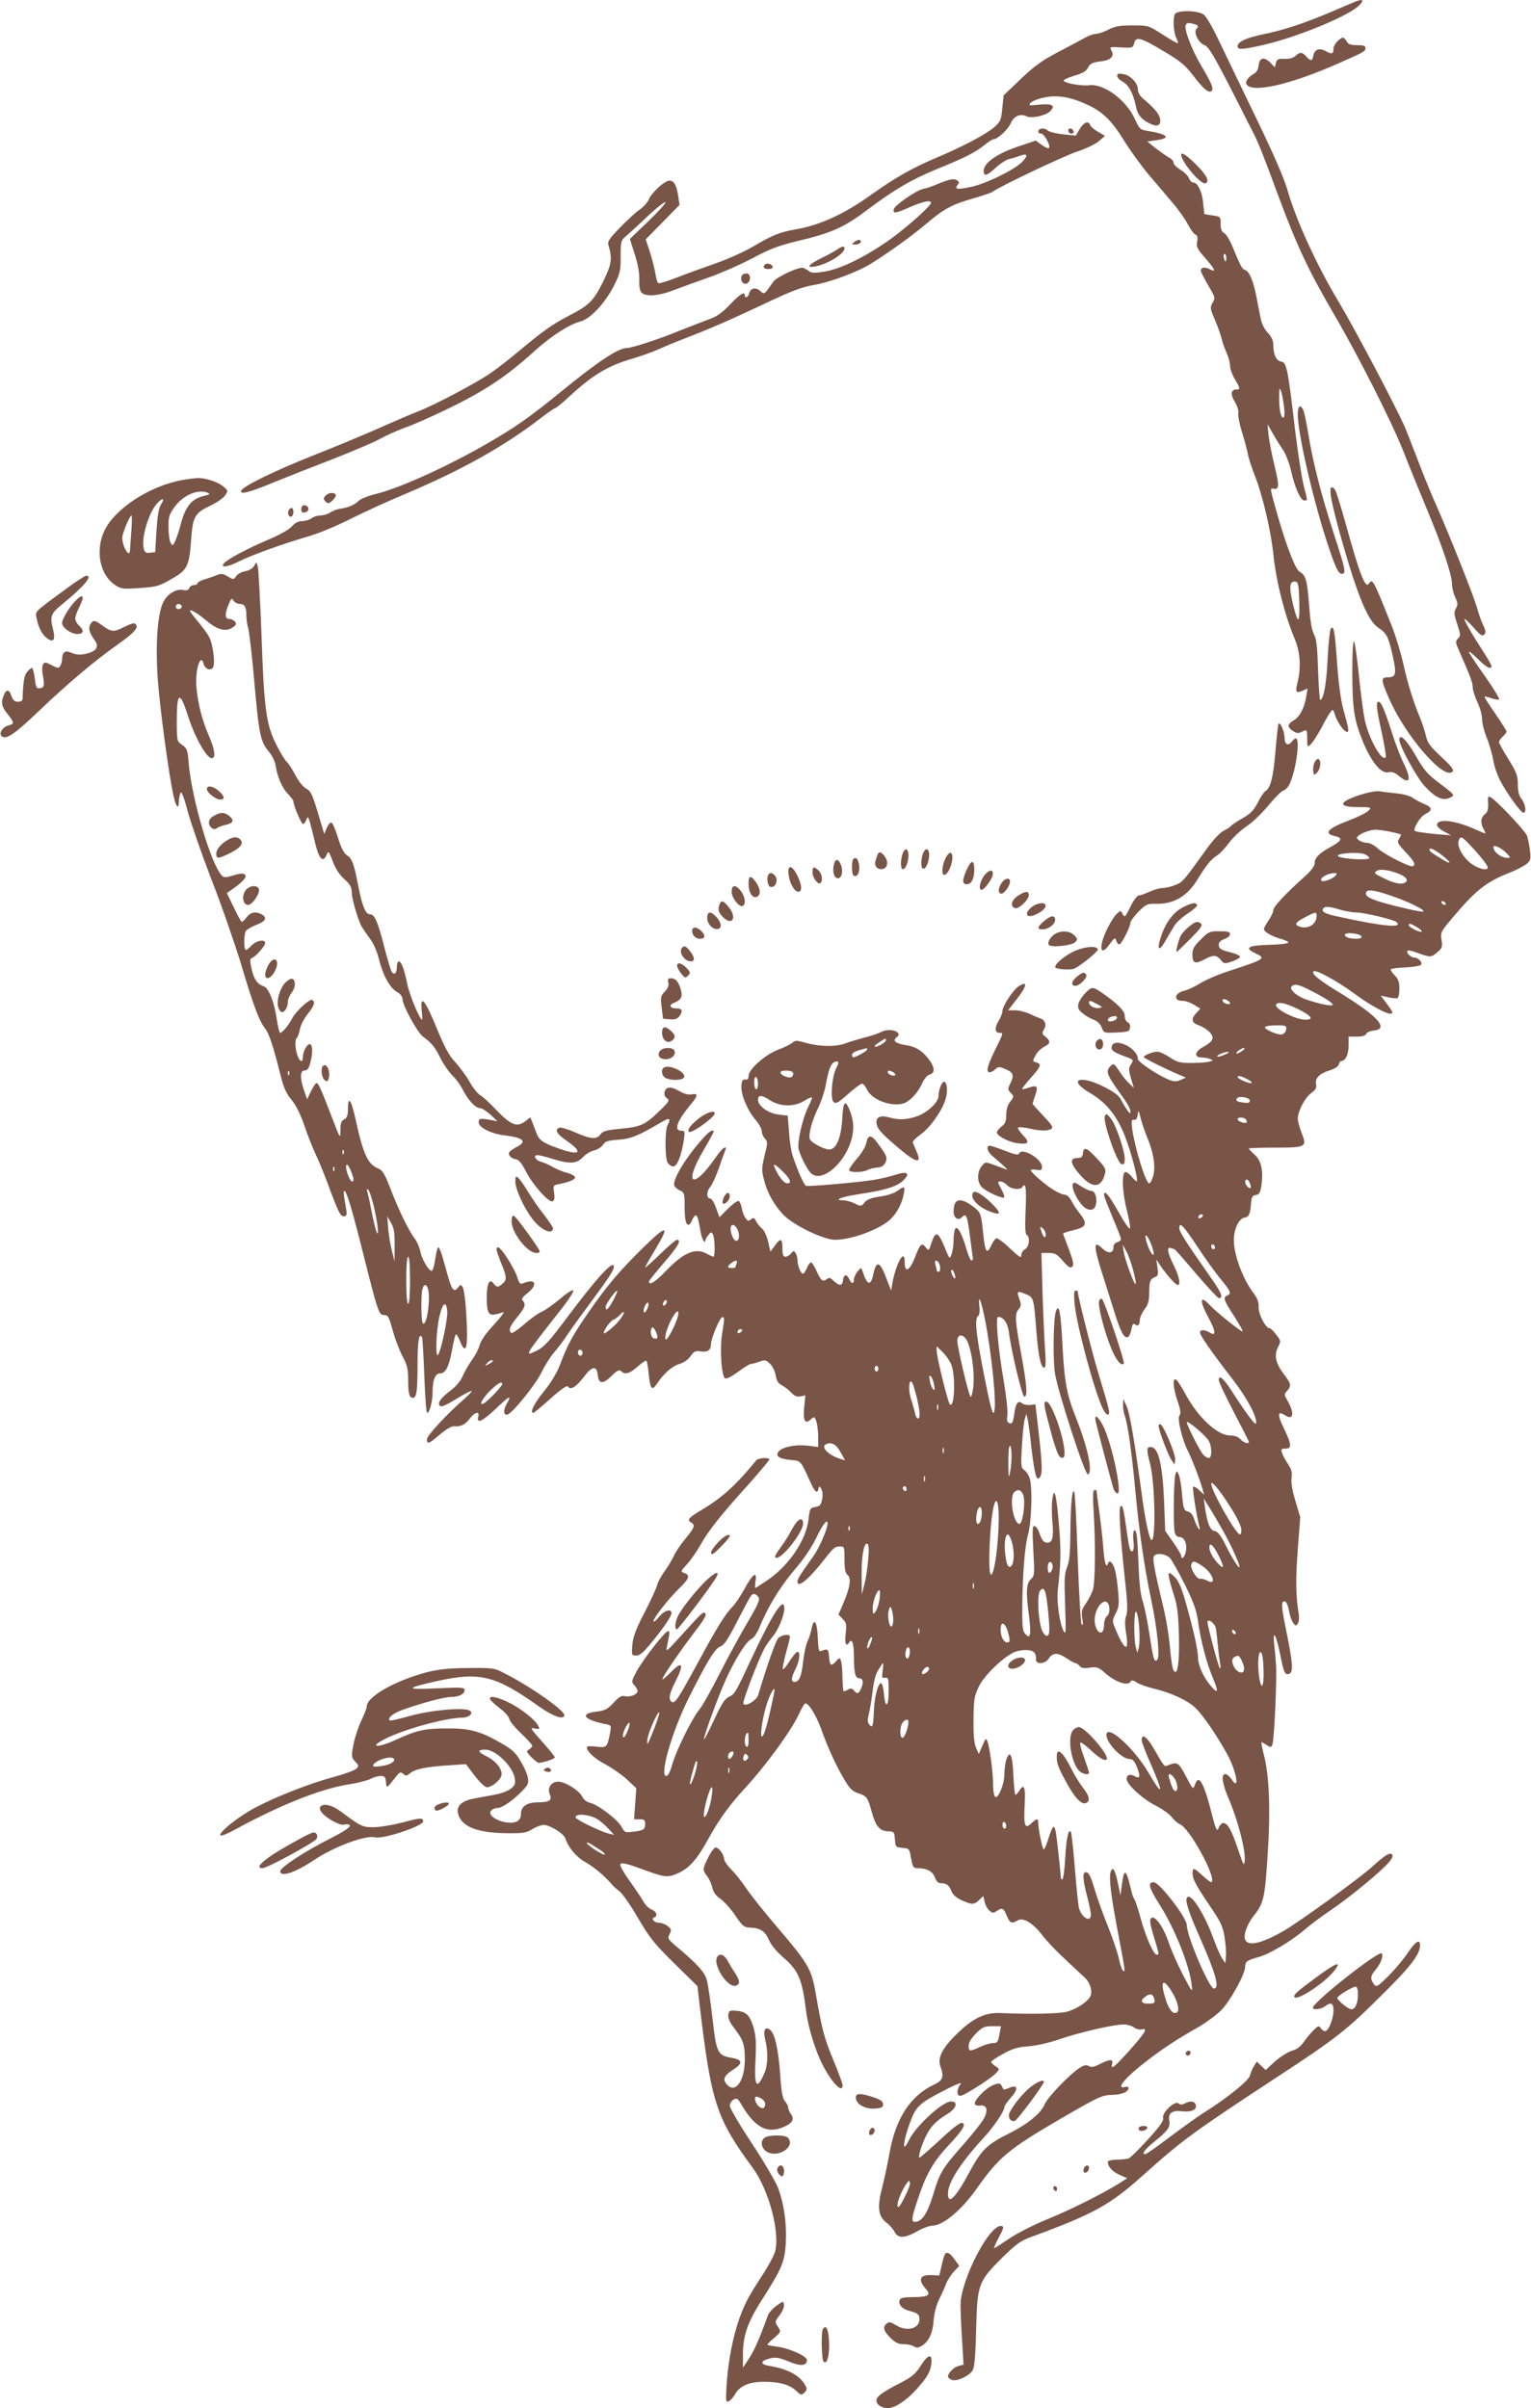 <?xml version="1.0" standalone="no"?>
<!DOCTYPE svg PUBLIC "-//W3C//DTD SVG 20010904//EN"
 "http://www.w3.org/TR/2001/REC-SVG-20010904/DTD/svg10.dtd">
<svg version="1.0" xmlns="http://www.w3.org/2000/svg"
 width="814pt" height="1280pt" viewBox="0 0 814 1280"
 preserveAspectRatio="xMidYMid meet">
<g transform="translate(0,1280) scale(0.1,-0.1)"
fill="#795548" stroke="none">
<path d="M7210 12793 c-8 -3 -62 -26 -120 -51 -152 -65 -262 -101 -368 -123
-95 -19 -142 -41 -142 -65 0 -19 24 -18 128 5 184 41 471 159 521 215 24 26
17 32 -19 19z"/>
<path d="M6246 12724 c-11 -28 -6 -98 8 -126 8 -16 11 -28 7 -28 -4 0 -41 21
-82 48 -73 47 -75 47 -159 47 -69 0 -93 -5 -128 -23 -23 -12 -53 -22 -65 -22
-12 0 -38 -9 -57 -20 -19 -11 -84 -45 -145 -77 -87 -46 -128 -76 -199 -144
l-90 -86 -7 -69 c-6 -63 -10 -71 -44 -101 -44 -38 -168 -103 -310 -163 -127
-54 -215 -104 -340 -193 -148 -106 -275 -164 -408 -187 -82 -14 -123 -31 -224
-91 -46 -27 -135 -67 -196 -88 -62 -22 -154 -55 -205 -75 -51 -20 -97 -34
-102 -31 -5 3 -12 27 -16 53 -4 26 -17 77 -29 114 l-22 66 90 91 90 92 -7 45
c-8 58 -22 84 -46 84 -26 0 -94 -62 -110 -99 -6 -16 -29 -41 -50 -56 -21 -14
-68 -58 -105 -96 -55 -57 -66 -73 -60 -92 21 -70 17 -101 -25 -187 -53 -108
-75 -131 -181 -186 -93 -48 -139 -81 -270 -190 -46 -39 -113 -91 -149 -116
-74 -52 -305 -174 -395 -208 -33 -13 -125 -52 -205 -88 -80 -35 -235 -100
-345 -143 -211 -84 -376 -165 -383 -188 -7 -22 46 -8 183 49 66 27 203 81 305
120 102 40 213 87 246 105 34 19 94 46 135 61 41 14 135 55 209 91 210 100
329 178 483 318 88 79 182 140 242 156 54 14 129 94 178 188 34 68 37 80 37
158 0 83 1 85 32 111 17 15 69 62 115 106 46 43 87 75 91 71 4 -4 -37 -49 -91
-101 l-98 -94 26 -82 c17 -53 25 -100 24 -134 -2 -32 3 -59 11 -68 19 -24 90
-20 167 10 37 14 122 45 188 68 66 23 172 70 235 103 94 50 138 67 241 92 178
42 246 72 364 161 151 113 236 163 373 220 153 62 206 89 256 129 21 17 43 31
49 31 21 0 78 53 91 85 16 38 52 53 83 37 26 -14 106 4 128 28 27 30 10 40
-58 34 -57 -6 -61 -5 -47 10 9 9 42 22 73 28 68 14 138 3 225 -37 85 -39 131
-84 197 -190 33 -54 93 -136 133 -184 40 -47 98 -115 128 -151 31 -36 67 -87
80 -113 14 -26 31 -51 40 -54 10 -4 13 -14 9 -37 -6 -27 0 -39 45 -90 52 -60
58 -76 20 -56 -29 15 -52 6 -43 -17 4 -10 22 -45 41 -77 33 -56 34 -60 19 -85
-14 -25 -14 -30 13 -92 15 -36 31 -80 35 -99 4 -18 16 -51 26 -74 10 -22 19
-54 19 -71 0 -16 12 -48 25 -70 28 -46 30 -55 12 -55 -33 0 -37 -23 -12 -65
14 -24 22 -50 19 -62 -3 -11 6 -56 19 -99 14 -44 28 -97 32 -119 4 -22 21 -73
37 -114 41 -103 86 -297 98 -416 14 -141 60 -324 116 -457 27 -64 32 -149 13
-224 -14 -53 -8 -61 27 -45 l26 11 -7 -42 c-10 -62 -35 -109 -67 -127 -34 -20
-35 -36 -4 -56 19 -13 29 -14 45 -6 30 16 31 15 31 -36 0 -45 1 -46 19 -29 11
10 35 48 55 84 19 37 41 76 49 86 14 18 15 18 26 -17 14 -40 47 -87 63 -87 12
0 9 16 -22 128 -11 42 -24 138 -30 225 -13 182 -18 213 -33 198 -6 -6 -14 -77
-18 -159 -6 -135 -22 -222 -40 -222 -3 0 -8 71 -11 158 -4 123 -8 164 -22 191
-12 22 -20 73 -26 157 -10 128 -17 157 -49 174 -23 12 -69 130 -118 300 -43
152 -42 146 -20 142 29 -5 29 20 3 124 -13 54 -27 126 -31 159 l-6 60 29 -50
c15 -27 40 -67 54 -87 14 -21 33 -69 42 -109 20 -91 51 -159 70 -159 19 0 20
-8 -3 81 -10 41 -31 175 -46 299 -38 324 -45 354 -73 358 -26 4 -42 37 -42 88
0 24 -9 43 -29 65 -20 21 -33 48 -40 85 -6 30 -16 80 -22 112 -15 78 -37 130
-59 137 -17 5 -23 18 -71 133 -12 29 -30 57 -40 63 -14 7 -19 21 -19 49 0 38
-1 39 -44 45 l-43 7 -6 58 c-5 60 -29 110 -53 110 -8 0 -19 11 -23 24 -5 12
-26 33 -45 44 -20 12 -36 28 -36 36 0 9 -10 21 -22 27 -13 7 -44 29 -71 49
l-47 38 50 7 c80 11 57 33 -53 50 -34 5 -40 11 -62 60 -45 102 -166 192 -243
182 -41 -5 -129 10 -137 24 -3 4 22 16 55 26 47 14 65 24 75 44 11 21 23 27
61 32 58 6 81 26 64 57 -11 21 -11 22 51 18 60 -3 63 -2 69 22 9 38 35 31 155
-41 90 -53 116 -75 157 -128 53 -70 82 -96 98 -86 15 10 4 40 -50 130 -53 89
-95 198 -86 222 5 11 14 13 34 8 35 -9 37 -12 23 -29 -16 -19 11 -73 42 -85
24 -10 49 -52 161 -271 40 -80 85 -167 99 -195 29 -56 54 -120 137 -345 97
-260 158 -390 293 -621 129 -220 310 -578 371 -734 30 -77 86 -214 124 -305
80 -191 132 -345 132 -395 0 -19 8 -50 17 -70 14 -29 15 -38 4 -59 -12 -21
-10 -33 7 -84 18 -55 19 -61 4 -76 -15 -14 -14 -20 7 -68 59 -134 71 -165 71
-190 0 -14 11 -50 25 -80 14 -29 25 -70 25 -91 0 -20 11 -65 25 -99 14 -34 29
-88 35 -121 5 -32 23 -84 41 -115 39 -71 106 -162 119 -162 17 0 11 46 -10 73
-14 18 -20 41 -20 79 0 46 -7 63 -50 133 -28 44 -50 85 -50 91 0 6 9 19 20 29
11 10 20 22 20 27 0 4 -27 47 -60 95 -33 47 -59 88 -57 90 2 2 18 -2 35 -8 17
-6 36 -9 42 -7 6 2 -28 57 -74 123 -47 66 -86 124 -86 130 0 5 22 -12 48 -38
45 -45 72 -59 72 -37 0 5 -20 40 -44 77 -66 102 -106 173 -99 173 4 0 26 -21
49 -47 34 -39 45 -46 55 -36 10 10 9 20 -5 50 -10 21 -24 59 -31 86 -18 66
-147 391 -229 575 -25 57 -66 158 -91 225 -26 67 -54 140 -63 161 -45 105
-265 522 -357 676 -117 195 -227 437 -271 594 -17 59 -74 190 -164 376 -76
157 -165 342 -198 411 -34 73 -69 133 -83 142 -32 23 -144 24 -153 1z m274
-1294 c0 -11 -2 -20 -4 -20 -2 0 -6 9 -9 20 -3 11 -1 20 4 20 5 0 9 -9 9 -20z
m307 -792 c4 -37 2 -58 -4 -58 -14 0 -23 49 -22 114 0 43 2 47 10 27 5 -14 12
-51 16 -83z m81 -1038 c3 -117 -6 -122 -32 -18 -24 101 -21 132 14 126 12 -3
16 -23 18 -108z"/>
<path d="M7110 12580 c-11 -11 -20 -28 -20 -38 0 -29 -9 -32 -41 -14 -34 20
-62 9 -67 -27 -4 -26 -14 -27 -37 -1 -22 24 -33 25 -57 3 -12 -11 -34 -17 -59
-16 -33 2 -40 -2 -45 -21 l-6 -24 -24 25 c-33 33 -58 27 -62 -15 -2 -19 -11
-36 -22 -42 -31 -17 -49 -40 -44 -55 21 -54 233 -7 499 112 131 58 135 60 135
79 0 10 -12 14 -45 14 -34 0 -47 5 -55 20 -6 11 -15 20 -20 20 -6 0 -19 -9
-30 -20z"/>
<path d="M5940 12397 c0 -9 13 -23 29 -31 32 -17 57 -64 70 -130 9 -48 33 -75
84 -97 35 -15 52 -1 44 34 -7 25 -31 53 -85 99 -21 17 -32 35 -32 52 0 34 -38
75 -77 82 -26 5 -33 3 -33 -9z"/>
<path d="M5741 12115 l-21 -36 -67 7 c-38 4 -76 13 -85 22 -18 15 -48 10 -48
-8 0 -5 7 -10 15 -10 17 0 53 -66 42 -77 -4 -3 -21 4 -39 17 l-31 23 -100 -34
c-108 -37 -177 -86 -177 -127 0 -32 17 -27 66 18 23 21 55 42 71 45 15 4 41
11 56 17 40 15 45 2 11 -33 -39 -41 -194 -117 -274 -133 -71 -15 -87 -12 -69
11 10 12 10 16 -2 24 -17 12 -39 7 -104 -19 -27 -12 -62 -24 -77 -26 -37 -8
-152 -88 -156 -108 -5 -25 9 -23 88 12 67 29 110 38 110 22 0 -16 -120 -123
-214 -192 -129 -92 -261 -158 -349 -173 -53 -9 -72 -9 -85 1 -9 7 -23 15 -30
18 -19 9 -142 -47 -160 -73 -50 -71 -48 -70 -71 -49 -24 21 -51 15 -58 -14 -5
-20 -23 -28 -23 -10 0 23 -26 7 -79 -49 -40 -42 -70 -64 -106 -76 -27 -10 -97
-37 -155 -60 -113 -47 -261 -95 -288 -95 -45 0 -153 -72 -347 -230 -71 -59
-166 -132 -210 -162 -222 -154 -604 -342 -782 -385 -37 -9 -76 -25 -86 -35
-22 -22 -58 -37 -98 -42 -16 -2 -40 -11 -53 -20 -14 -9 -38 -16 -53 -16 -15 0
-37 -7 -47 -15 -11 -8 -33 -15 -50 -15 -20 0 -38 -9 -55 -29 -16 -17 -66 -45
-126 -70 -112 -48 -216 -103 -235 -126 -21 -25 23 -19 83 12 63 32 238 95 367
132 52 15 154 57 226 94 72 36 203 96 290 132 296 125 523 252 713 398 40 31
77 57 82 57 4 0 37 26 71 58 129 119 206 166 338 205 47 14 112 37 145 52 33
15 87 37 120 50 144 55 252 102 430 186 150 71 207 93 271 104 93 16 238 71
312 118 99 63 208 142 279 201 99 85 144 109 253 140 52 15 99 31 105 35 31
26 383 193 454 216 47 16 97 40 114 55 l32 28 -37 21 c-20 12 -39 28 -42 36
-9 25 -33 16 -55 -20z"/>
<path d="M5680 12106 c0 -9 7 -16 16 -16 9 0 14 5 12 12 -6 18 -28 21 -28 4z"/>
<path d="M6280 11978 c0 -39 109 -166 131 -152 18 11 8 35 -33 80 -54 58 -98
91 -98 72z"/>
<path d="M4544 11515 c-18 -14 -18 -14 3 -15 23 0 39 15 25 24 -5 3 -18 -1
-28 -9z"/>
<path d="M4453 11475 c-13 -9 -49 -29 -82 -45 -75 -37 -89 -56 -35 -46 66 13
154 67 154 96 0 14 -12 12 -37 -5z"/>
<path d="M4067 11394 c-14 -14 -6 -24 19 -24 16 0 24 5 22 13 -5 14 -31 21
-41 11z"/>
<path d="M3953 11343 c-18 -7 -16 -43 3 -50 18 -7 35 14 31 36 -2 16 -16 22
-34 14z"/>
<path d="M6900 10596 c0 -97 77 -434 151 -664 48 -148 64 -182 84 -182 23 0
19 23 -45 218 -66 205 -110 375 -135 532 -10 58 -21 113 -27 123 -16 30 -28
19 -28 -27z"/>
<path d="M973 10249 c-173 -29 -363 -152 -419 -272 -48 -104 -23 -232 56 -285
32 -22 42 -24 126 -18 97 6 110 9 194 59 65 39 77 65 86 195 9 126 19 144 98
182 37 17 74 43 83 57 17 25 16 26 -12 49 -30 24 -97 45 -137 43 -13 -1 -46
-5 -75 -10z m131 -68 c16 -6 11 -10 -27 -19 -59 -15 -93 -58 -116 -149 -10
-38 -24 -79 -31 -92 -12 -23 -13 -23 -23 -6 -6 11 -11 47 -11 81 -1 54 3 68
29 105 46 66 125 101 179 80z m-249 -64 c-11 -17 -18 -60 -23 -138 l-7 -114
-27 -3 c-22 -3 -29 2 -34 23 -14 55 27 192 72 240 30 32 42 27 19 -8z m-157
-144 c-3 -49 -7 -94 -7 -100 -3 -42 -41 23 -41 69 0 23 40 118 49 118 3 0 3
-39 -1 -87z"/>
<path d="M7076 10163 c9 -64 65 -268 115 -424 55 -168 95 -248 139 -277 43
-29 52 -46 75 -149 21 -95 17 -113 -25 -113 -39 0 -39 -12 5 -112 86 -198 291
-436 337 -390 10 10 -4 28 -60 80 -60 56 -73 74 -81 113 -6 25 -20 67 -31 94
-34 80 -67 186 -89 287 -12 54 -39 144 -61 200 -96 242 -103 256 -121 227 -19
-32 -49 45 -124 316 -26 93 -51 175 -57 182 -21 26 -29 13 -22 -34z"/>
<path d="M1730 10164 c-11 -12 -11 -18 1 -30 13 -12 18 -12 37 6 12 12 20 25
17 31 -9 14 -41 11 -55 -7z"/>
<path d="M1604 10105 c-3 -8 -3 -19 0 -24 9 -13 36 -2 36 14 0 19 -30 27 -36
10z"/>
<path d="M1534 10085 c-7 -17 4 -37 17 -30 12 8 12 45 -1 45 -6 0 -13 -7 -16
-15z"/>
<path d="M1352 9793 c-8 -14 -26 -25 -47 -29 -20 -3 -42 -15 -49 -26 -14 -20
-15 -20 -45 -2 -27 16 -35 17 -64 5 -17 -7 -47 -17 -64 -22 -18 -6 -33 -14
-33 -19 0 -6 -9 -10 -19 -10 -10 0 -22 -7 -25 -16 -4 -11 -14 -14 -33 -10 -37
8 -85 -22 -106 -67 -30 -62 -41 -227 -28 -409 11 -154 58 -501 83 -616 13 -60
28 -78 29 -35 0 15 4 37 8 47 5 14 17 -13 40 -100 18 -65 75 -228 126 -361 52
-132 121 -332 155 -442 66 -223 98 -308 129 -347 22 -28 44 -96 82 -247 17
-68 30 -98 59 -133 25 -30 48 -78 70 -142 18 -53 45 -119 58 -147 14 -27 49
-113 77 -190 42 -113 56 -140 71 -140 21 0 21 5 7 83 -6 28 -7 52 -2 52 12 0
43 -105 109 -369 68 -270 75 -291 101 -291 23 0 26 -6 50 -92 11 -39 33 -96
49 -127 25 -46 30 -68 30 -123 0 -74 6 -98 25 -98 20 0 25 35 25 182 0 121 8
166 24 140 2 -4 8 -97 12 -205 4 -108 10 -197 15 -197 13 0 29 61 29 111 0 63
14 99 40 99 29 0 47 35 63 123 8 43 17 81 20 84 4 3 14 -13 23 -36 26 -65 39
-46 37 50 -3 122 -13 223 -24 239 -8 13 -12 12 -24 -4 -20 -26 -32 -13 -51 52
-9 31 -23 81 -31 110 -8 28 -18 52 -22 52 -5 0 -12 -28 -17 -62 -5 -35 -13
-63 -19 -63 -16 0 -52 62 -60 102 -4 21 -17 52 -29 68 -33 43 -87 154 -130
267 -32 81 -42 98 -67 108 -54 23 -78 75 -119 263 -23 103 -40 126 -40 52 0
-34 -5 -47 -20 -55 -16 -8 -20 -21 -20 -58 -1 -47 -1 -46 -41 58 -58 152 -75
191 -85 193 -5 1 -18 -18 -30 -42 l-21 -44 -17 48 c-22 68 -21 105 4 105 14 0
22 11 29 38 15 53 14 102 -2 102 -16 0 -37 -41 -37 -70 0 -31 -17 -24 -29 11
-13 38 -14 86 -2 93 4 3 11 23 15 43 3 21 22 58 41 82 36 45 43 65 25 76 -13
8 -88 -61 -107 -99 -17 -34 -52 -76 -64 -76 -3 0 -12 34 -18 76 -13 89 -42
161 -68 171 -35 12 -52 36 -65 91 -10 47 -10 56 2 60 19 7 70 64 70 79 0 23
-48 14 -74 -14 -14 -15 -27 -25 -30 -22 -11 10 -9 88 2 102 7 8 32 22 57 32
48 18 57 38 26 55 -32 17 -58 12 -79 -15 -11 -14 -23 -25 -26 -25 -4 0 -23 34
-43 77 l-37 76 23 16 c62 43 86 70 74 81 -8 9 -23 9 -62 -3 -45 -13 -51 -13
-64 2 -58 66 -158 408 -174 597 -5 67 -9 77 -35 95 -28 20 -28 20 -28 135 0
147 17 152 59 20 37 -115 99 -226 127 -226 22 0 17 45 -15 118 -35 81 -57 164
-66 252 -10 93 21 196 38 130 7 -26 36 -37 49 -19 14 22 0 129 -22 167 -11 19
-38 55 -60 81 -22 26 -40 51 -40 54 0 12 41 -13 90 -54 56 -47 100 -58 136
-35 20 14 23 20 13 32 -6 8 -20 14 -30 14 -24 0 -25 27 -3 78 13 32 17 35 25
20 6 -10 21 -18 33 -18 27 0 36 -17 36 -63 0 -18 4 -48 10 -67 5 -19 19 -136
30 -260 27 -308 34 -342 81 -397 15 -18 31 -50 34 -70 10 -64 34 -119 65 -152
17 -17 30 -35 30 -41 0 -21 42 -120 51 -120 5 0 13 10 18 23 8 20 9 18 20 -18
6 -22 18 -69 26 -104 22 -91 44 -111 64 -59 6 17 12 10 30 -40 15 -40 36 -72
62 -95 31 -28 39 -43 39 -70 0 -33 32 -142 52 -181 6 -10 25 -38 42 -61 20
-26 40 -69 50 -111 22 -88 58 -154 96 -176 19 -11 30 -25 30 -39 0 -32 79
-177 109 -199 47 -35 63 -54 93 -115 17 -33 45 -74 63 -91 18 -17 43 -51 55
-75 28 -56 68 -99 92 -99 10 0 35 -16 56 -35 l37 -35 -30 6 c-61 11 -70 10
-70 -11 0 -28 67 -62 139 -70 99 -12 120 -32 64 -61 -18 -9 -36 -22 -40 -28
-9 -14 9 -34 35 -38 15 -2 31 -21 52 -62 36 -73 126 -173 144 -161 9 5 11 20
7 46 -6 36 -4 39 21 44 103 21 117 41 45 62 -24 6 -57 21 -75 31 -18 11 -44
22 -58 26 -31 7 -48 36 -21 36 9 0 46 -9 80 -20 91 -28 128 -26 161 9 15 16
41 32 59 36 18 4 39 17 48 30 12 19 26 23 82 27 67 5 106 21 230 94 42 26 51
20 31 -17 -14 -27 -14 -171 0 -198 7 -11 20 -21 31 -21 21 0 45 63 57 148 5
38 4 42 -16 42 -39 0 -22 51 48 135 44 53 45 65 6 58 -14 -3 -39 3 -60 16 -46
27 -72 27 -81 -1 -4 -15 -1 -25 11 -35 17 -12 14 -17 -41 -70 -74 -72 -97 -83
-208 -93 -72 -7 -91 -12 -103 -29 -20 -29 -52 -26 -135 10 -38 17 -76 28 -84
25 -27 -10 -14 -34 41 -71 89 -62 68 -80 -46 -39 -85 30 -103 43 -119 87 -7
18 -16 42 -21 55 l-9 23 -29 -22 c-43 -32 -75 -19 -151 60 -36 38 -75 74 -87
80 -12 6 -39 39 -58 74 -20 34 -55 80 -76 103 -30 31 -54 75 -97 179 -62 151
-88 182 -80 96 3 -28 4 -51 2 -51 -12 0 -66 129 -78 187 -17 83 -32 123 -46
123 -5 0 -10 -13 -10 -29 0 -36 -15 -48 -29 -23 -5 10 -21 64 -36 121 -35 140
-53 181 -77 181 -24 0 -41 39 -63 150 -23 120 -33 146 -60 164 -17 11 -31 39
-48 93 -13 42 -28 78 -35 81 -6 2 -17 -11 -25 -29 l-13 -32 -34 113 c-29 98
-38 116 -63 129 -17 9 -40 39 -57 72 -16 30 -36 61 -45 69 -9 7 -35 50 -57 94
-53 107 -64 183 -78 591 -7 176 -15 334 -19 350 -7 30 -8 30 -19 8z m-387
-212 c7 -12 -12 -24 -25 -16 -11 7 -4 25 10 25 5 0 11 -4 15 -9z m572 -2493
c-3 -8 -6 -5 -6 6 -1 11 2 17 5 13 3 -3 4 -12 1 -19z m290 -420 c-3 -8 -6 -5
-6 6 -1 11 2 17 5 13 3 -3 4 -12 1 -19z m39 -93 c16 -40 18 -55 5 -55 -9 0
-31 53 -31 76 0 24 11 15 26 -21z m-89 3 c-3 -8 -6 -5 -6 6 -1 11 2 17 5 13 3
-3 4 -12 1 -19z m212 -197 c21 -90 28 -167 12 -126 -5 11 -16 60 -26 109 -9
49 -20 96 -23 104 -3 10 -1 13 5 9 6 -4 21 -47 32 -96z m109 -201 l0 -85 -14
55 c-8 30 -17 84 -20 120 l-5 65 20 -35 c16 -28 20 -52 19 -120z m82 -185 c0
-77 -4 -125 -10 -125 -6 0 -10 48 -10 125 0 77 4 125 10 125 6 0 10 -48 10
-125z m94 -41 c17 -44 -3 -202 -25 -189 -10 7 -12 147 -3 183 7 26 19 29 28 6z
m104 -124 c4 -36 -32 -205 -48 -230 -16 -25 -12 123 6 201 17 75 37 88 42 29z"/>
<path d="M350 9669 c-173 -127 -163 -117 -155 -157 9 -48 30 -87 57 -106 34
-24 44 -5 29 53 -16 65 -10 81 47 127 119 97 168 155 130 154 -7 -1 -56 -32
-108 -71z"/>
<path d="M398 9603 c-34 -37 -68 -94 -68 -115 0 -24 48 -58 81 -58 34 0 38 19
9 45 -11 10 -20 27 -20 37 0 10 9 36 20 58 33 65 23 80 -22 33z"/>
<path d="M480 9481 c-11 -22 -5 -44 22 -82 24 -32 15 -54 -24 -68 -40 -14 -71
-14 -103 1 -29 13 -44 1 -45 -37 0 -11 -5 -27 -10 -35 -8 -13 -14 -12 -45 4
-31 17 -38 18 -46 5 -5 -7 -6 -30 -3 -49 12 -63 10 -75 -13 -78 -19 -3 -22 3
-28 52 -4 31 -11 56 -15 56 -4 0 -15 -9 -25 -20 -16 -18 -22 -52 -25 -147 0
-7 -11 -13 -24 -13 -18 0 -27 8 -35 30 -12 37 -28 38 -41 4 -16 -40 -12 -59
20 -99 37 -46 37 -53 5 -61 -30 -7 -52 -41 -37 -56 23 -23 68 8 199 133 154
147 295 266 424 357 87 62 108 87 89 106 -6 6 -26 1 -61 -17 -54 -28 -67 -27
-116 9 -38 29 -49 30 -63 5z"/>
<path d="M7190 9234 c0 -202 9 -260 57 -378 45 -108 97 -170 135 -161 18 5 33
-1 55 -19 61 -51 70 -20 23 73 -16 33 -43 104 -60 158 -38 120 -57 163 -70
163 -16 0 -12 -35 17 -167 15 -68 24 -126 20 -129 -22 -22 -92 105 -112 205
-7 36 -21 140 -30 231 -9 90 -21 171 -25 180 -6 9 -10 -51 -10 -156z"/>
<path d="M6797 8950 c-3 -8 -10 -75 -16 -147 -11 -133 -26 -194 -54 -209 -8
-5 -26 -32 -40 -61 -21 -40 -38 -58 -82 -83 -30 -17 -57 -35 -60 -40 -3 -5
-20 -16 -38 -25 -19 -9 -54 -46 -87 -91 -127 -177 -132 -183 -171 -198 -22 -9
-52 -16 -67 -16 -15 0 -47 -9 -71 -20 -24 -11 -49 -20 -57 -20 -7 0 -26 -24
-40 -52 -33 -66 -33 -67 -46 -45 -9 18 -11 18 -30 0 -24 -22 -68 -106 -78
-149 -13 -55 5 -61 38 -15 27 37 31 40 37 21 3 -11 10 -20 16 -20 11 0 59 93
59 115 0 9 20 35 43 59 41 41 47 43 99 42 89 -1 160 41 212 125 51 83 74 111
108 133 16 10 44 41 64 68 20 27 62 66 92 86 31 20 83 71 117 112 34 41 69 76
78 78 10 2 24 16 32 32 32 62 57 224 38 244 -4 4 -15 -3 -24 -15 -20 -27 -39
-17 -39 19 -1 37 -26 92 -33 72z"/>
<path d="M7440 8868 c0 -33 93 -202 135 -247 57 -61 95 -79 132 -62 31 14 31
14 -63 85 -55 42 -76 66 -118 141 -46 81 -86 120 -86 83z"/>
<path d="M6990 8750 c-6 -12 -10 -33 -8 -47 3 -26 4 -26 21 -9 18 19 23 61 8
71 -6 3 -15 -4 -21 -15z"/>
<path d="M1100 8606 c0 -19 47 -56 71 -56 26 0 24 17 -7 45 -30 27 -64 33 -64
11z"/>
<path d="M7231 8575 c-116 -38 -120 -65 -9 -65 69 0 71 -1 54 -19 -9 -10 -55
-33 -102 -51 -117 -44 -140 -71 -73 -85 39 -9 33 -24 -23 -55 -64 -35 -88 -59
-88 -87 0 -16 -17 -39 -52 -71 -104 -93 -168 -162 -168 -179 0 -10 -11 -35
-25 -55 -14 -20 -25 -41 -25 -46 0 -15 42 -39 88 -52 23 -6 42 -15 42 -20 0
-5 -46 -11 -102 -12 -113 -3 -134 -16 -74 -45 59 -27 53 -31 -136 -93 -54 -17
-123 -46 -154 -65 -31 -19 -69 -37 -84 -40 -56 -12 -65 -55 -12 -55 15 0 42
-9 61 -21 l33 -20 -21 -23 c-30 -32 -26 -53 13 -66 18 -6 44 -22 57 -36 28
-30 20 -49 -34 -79 -45 -24 -50 -55 -9 -56 15 0 36 -4 46 -8 18 -7 18 -8 -5
-14 -13 -4 -56 -7 -95 -7 -62 0 -76 4 -115 30 -24 16 -54 30 -66 30 -24 0 -73
-20 -72 -29 0 -6 141 -75 199 -98 l25 -11 -27 -12 c-20 -9 -34 -10 -58 -1 -52
18 -169 95 -170 111 -1 64 -140 124 -140 60 0 -14 15 -24 59 -41 59 -21 60
-22 45 -45 -14 -21 -14 -29 -1 -75 l15 -51 -25 24 c-14 12 -38 42 -53 66 -26
39 -29 41 -44 27 -30 -30 -25 -44 67 -171 20 -28 37 -60 37 -70 0 -16 -3 -15
-17 6 -10 14 -25 38 -33 55 -10 21 -37 41 -88 67 -128 66 -199 41 -81 -29 90
-52 148 -123 191 -235 34 -87 70 -227 62 -237 -2 -2 -13 8 -25 22 -11 15 -27
27 -35 27 -21 0 -18 -106 7 -202 11 -44 19 -88 17 -97 -2 -9 -28 28 -59 83
-52 93 -79 126 -79 94 0 -7 21 -60 45 -118 25 -58 45 -110 45 -116 0 -7 -9
-14 -20 -17 -12 -3 -20 -14 -20 -26 0 -34 -28 -37 -60 -6 -45 43 -46 15 -7
-111 19 -60 51 -161 71 -225 35 -113 54 -147 75 -135 6 4 13 22 17 42 5 26 9
32 19 24 15 -12 25 -3 25 25 0 11 11 36 25 55 20 26 25 46 25 89 0 61 6 74 33
84 14 5 16 14 11 49 l-6 43 27 -40 c34 -49 76 -95 87 -95 17 0 7 48 -22 105
-33 68 -39 100 -14 91 9 -3 17 -6 19 -6 2 0 53 -58 114 -130 61 -71 116 -130
121 -130 25 0 16 25 -34 97 -139 198 -176 256 -176 274 0 38 20 17 96 -97 42
-64 98 -142 125 -174 52 -63 58 -77 34 -86 -24 -10 -18 -26 36 -109 27 -42 48
-79 46 -82 -6 -5 -143 105 -176 141 -53 57 -55 21 -3 -73 37 -70 38 -96 2 -73
-26 16 -50 15 -50 -1 0 -15 59 -100 180 -257 74 -97 125 -194 118 -226 -3 -13
-51 51 -131 175 -43 66 -67 86 -67 55 0 -9 36 -86 80 -170 44 -84 80 -155 80
-158 0 -13 -28 -5 -45 14 -12 13 -31 20 -55 20 -68 0 -172 97 -240 225 -21 38
-42 71 -49 73 -18 6 -13 -48 10 -116 16 -46 18 -66 10 -76 -13 -16 14 -129 46
-191 20 -39 65 -156 78 -205 l7 -25 -26 24 c-14 14 -29 22 -32 18 -6 -5 17
-150 33 -212 9 -35 -14 -3 -27 38 -8 25 -19 39 -35 43 -20 5 -23 13 -30 86 -3
45 -11 93 -17 107 -10 25 -11 25 -18 6 -10 -23 -13 -279 -4 -312 4 -14 14 -23
25 -23 26 0 42 -36 34 -76 -5 -31 -25 -49 -25 -23 0 6 -19 38 -42 71 l-43 61
-6 161 c-8 188 -29 279 -67 284 -26 4 -28 -10 -8 -86 28 -103 33 -435 6 -406
-11 14 -29 96 -45 208 -43 319 -68 464 -85 501 l-18 40 -1 -32 c-1 -17 4 -44
9 -58 16 -42 37 -193 55 -385 20 -218 48 -415 85 -590 33 -154 49 -314 32
-324 -16 -10 -20 2 -41 140 -11 71 -27 149 -36 174 -10 29 -18 93 -21 180 -3
74 -7 150 -10 168 -8 52 -25 26 -18 -27 4 -30 2 -51 -4 -55 -13 -8 -18 9 -32
109 -16 117 -21 136 -32 129 -11 -7 -4 -136 22 -381 15 -131 16 -178 8 -201
-8 -21 -8 -47 -1 -93 18 -106 -9 -94 -58 26 -16 38 -16 42 3 79 17 33 19 51
13 115 -3 42 -11 93 -16 113 -10 39 -30 60 -37 40 -10 -32 -20 -3 -26 81 -4
50 -14 139 -22 196 -8 58 -14 106 -14 108 0 2 -5 3 -11 3 -8 0 -10 -33 -4
-120 10 -169 8 -369 -4 -409 -6 -19 -22 -51 -37 -73 -23 -32 -26 -44 -20 -80
5 -28 4 -39 -3 -33 -5 6 -14 161 -21 348 -6 186 -14 346 -18 355 -11 29 -20
-63 -21 -215 -1 -108 -5 -153 -18 -184 -14 -35 -15 -66 -10 -203 5 -141 4
-158 -8 -136 -21 39 -38 156 -31 219 16 137 18 199 7 335 -6 79 -15 155 -20
168 -7 21 -9 19 -16 -19 -3 -24 -4 -76 0 -117 8 -85 1 -116 -25 -116 -21 0
-30 11 -45 54 -5 16 -16 32 -24 34 -12 4 -13 -17 -7 -130 7 -127 6 -135 -13
-152 -25 -22 -27 -69 -10 -195 6 -45 8 -89 5 -98 -6 -15 -8 -15 -24 1 -14 14
-17 35 -17 119 1 184 12 341 30 407 19 69 25 238 11 298 -5 18 -18 39 -29 47
-19 13 -20 21 -14 127 4 62 10 127 15 143 l9 30 6 -26 c4 -14 14 -88 22 -165
17 -139 27 -173 45 -144 13 20 11 70 -8 240 l-17 145 -28 -3 c-15 -2 -35 2
-43 9 -20 17 -33 1 -40 -47 -8 -57 -12 -64 -29 -58 -11 5 -13 15 -9 43 3 20
-6 100 -20 184 -29 167 -44 337 -30 337 30 0 52 -32 59 -87 11 -91 69 -334 80
-336 19 -4 16 53 -14 217 -35 189 -37 222 -15 247 13 15 14 24 5 50 -16 47
-15 49 28 32 47 -18 47 -17 61 -198 11 -135 24 -195 42 -195 8 0 9 28 5 88 -4
48 -10 185 -14 305 l-6 217 39 0 c33 0 44 -6 75 -42 29 -34 40 -40 50 -31 9
10 6 28 -17 90 -16 42 -30 80 -32 84 -2 4 23 13 55 20 70 17 77 34 35 87 -16
20 -37 52 -46 70 -10 19 -24 32 -36 32 -10 0 -35 10 -55 23 -43 25 -125 96
-125 107 0 3 14 5 30 2 25 -4 30 -1 30 16 0 43 -110 106 -122 70 -3 -9 -24 -5
-74 15 -38 15 -75 27 -82 27 -21 0 -13 -32 16 -56 82 -71 87 -76 67 -68 -11 4
-39 14 -63 23 -43 16 -44 16 -63 -8 -25 -31 -25 -85 2 -112 23 -23 109 -62
118 -54 3 4 -4 24 -16 46 -20 36 -20 39 -4 39 10 0 26 -9 36 -20 19 -21 69
-27 80 -10 18 29 23 -3 18 -119 -4 -91 -3 -130 6 -135 19 -12 13 -64 -9 -76
-11 -6 -20 -20 -20 -32 0 -17 -10 -11 -60 36 -33 32 -66 56 -73 54 -6 -2 -18
-19 -26 -36 -25 -55 -34 -40 -46 83 -9 86 -12 93 -57 126 -66 47 -98 37 -98
-32 0 -32 24 -49 43 -30 25 25 30 13 47 -123 6 -49 12 -91 13 -95 1 -3 -2 -8
-7 -11 -5 -3 -16 22 -26 55 -23 82 -49 132 -61 114 -5 -8 -9 -35 -9 -61 0 -26
-5 -59 -11 -75 -10 -27 -10 -27 -34 31 -38 93 -51 97 -75 23 -12 -37 -12 -37
-29 -16 -20 25 -29 17 -55 -51 -30 -76 -56 -90 -56 -29 0 91 -60 -37 -71 -150
0 -3 -11 23 -24 58 -36 98 -56 105 -72 27 -14 -65 -33 -58 -58 19 -6 19 -7 19
-26 -4 -10 -13 -19 -32 -19 -42 0 -25 -13 -24 -25 2 -13 29 -29 26 -33 -6 -4
-31 -18 -32 -49 -4 -18 18 -25 20 -37 10 -21 -17 -32 -8 -55 44 -11 25 -24 45
-29 45 -5 0 -15 -13 -22 -30 -7 -16 -16 -30 -21 -30 -12 0 -29 44 -29 73 0 12
-5 29 -10 37 -9 13 -12 13 -24 -2 -7 -10 -21 -18 -30 -18 -12 0 -16 10 -16 45
0 53 -10 57 -41 13 l-23 -31 -12 53 c-7 30 -21 60 -32 69 -11 9 -25 26 -32 39
-9 20 -14 21 -27 11 -13 -11 -18 -10 -29 6 -8 10 -17 33 -20 52 -3 18 -11 36
-16 39 -5 4 -31 -14 -57 -40 l-46 -46 -18 50 c-10 29 -24 50 -32 50 -20 0 -19
39 2 62 9 11 29 54 44 96 14 42 30 85 34 95 15 35 -15 16 -46 -30 -127 -184
-179 -152 -65 39 30 51 53 94 51 96 -11 11 -39 -13 -101 -90 -70 -87 -118
-175 -109 -200 4 -9 17 -20 31 -26 22 -11 24 -17 24 -81 0 -73 6 -101 21 -101
5 0 14 11 19 25 5 14 14 25 19 25 9 0 13 -14 27 -93 5 -33 23 -62 24 -40 0 4
7 17 16 28 13 17 16 18 24 5 11 -18 13 -120 3 -120 -5 1 -19 7 -33 15 -61 35
-125 8 -218 -89 -55 -58 -92 -82 -92 -58 0 4 36 49 80 100 75 87 95 122 69
122 -6 0 -47 -35 -90 -77 -44 -42 -79 -74 -79 -70 0 3 22 43 50 89 84 139 69
143 -61 16 -127 -125 -191 -201 -287 -339 -88 -127 -115 -177 -155 -284 -18
-46 -48 -95 -87 -143 -51 -63 -75 -112 -54 -112 3 0 44 34 91 76 58 52 88 72
93 64 13 -21 44 -2 84 51 43 58 69 62 74 11 5 -49 27 -51 73 -6 30 30 42 35
51 26 21 -21 46 -13 88 24 22 20 43 34 47 31 3 -3 9 -35 12 -71 8 -77 17 -90
40 -56 37 56 82 97 120 109 25 7 49 23 62 42 19 27 27 30 54 26 37 -6 55 7 55
38 0 29 45 138 59 143 14 5 14 -6 0 -88 -13 -83 -3 -229 17 -237 8 -3 39 13
69 36 30 22 60 41 66 41 7 0 27 5 46 12 29 11 35 10 57 -11 13 -12 26 -39 30
-61 5 -30 13 -43 34 -54 15 -8 37 -25 50 -39 16 -17 30 -23 49 -19 l25 5 -6
-59 c-8 -73 3 -97 33 -70 20 18 21 18 31 -8 5 -15 10 -52 10 -82 l0 -55 -58 7
c-63 7 -132 -7 -152 -31 -20 -24 2 -39 62 -45 57 -5 53 -1 104 -112 26 -60 40
-71 46 -40 3 15 5 15 15 -3 7 -12 8 -35 4 -55 -6 -29 -12 -36 -36 -40 -28 -5
-30 -9 -36 -63 -12 -112 -104 -249 -220 -327 -32 -22 -60 -40 -63 -40 -3 0 -2
16 1 36 9 56 -15 39 -58 -40 -20 -37 -50 -82 -67 -99 -41 -43 -83 -112 -191
-312 -98 -180 -113 -201 -130 -191 -18 12 -13 44 19 106 49 96 39 116 -25 50
-21 -22 -41 -38 -43 -36 -5 6 89 144 170 250 50 65 66 92 58 100 -12 11 -10
13 -148 -139 -54 -60 -62 -66 -57 -41 16 77 17 86 7 86 -16 0 -132 -149 -167
-213 -28 -53 -29 -56 -12 -75 9 -10 17 -24 17 -30 0 -18 -39 -34 -66 -28 -20
5 -32 -2 -62 -35 -33 -35 -46 -42 -93 -47 -90 -11 -64 -44 54 -67 26 -5 27 -8
21 -43 -15 -80 -18 -83 -74 -76 -31 4 -50 3 -50 -3 0 -23 42 -62 102 -93 35
-19 85 -54 112 -79 l49 -46 -6 -82 -6 -83 29 0 c25 0 30 -4 30 -24 0 -30 -6
-35 -63 -42 -43 -6 -46 -5 -62 25 -19 38 -127 120 -167 128 -18 4 -34 16 -43
34 -18 34 -91 79 -128 79 -36 0 -59 -34 -44 -67 14 -32 -2 -43 -63 -43 -58 0
-90 -22 -90 -60 0 -20 -7 -33 -21 -41 -49 -26 -167 22 -138 57 6 8 21 14 34
14 25 0 84 41 134 93 29 31 33 40 27 69 -3 19 -21 59 -39 88 -26 45 -45 62
-107 97 -105 61 -165 77 -285 76 -115 0 -160 -10 -267 -59 -99 -46 -152 -44
-63 2 101 52 323 113 411 114 37 0 63 23 42 37 -29 19 -201 4 -312 -26 -61
-17 -112 -29 -114 -26 -13 13 14 36 64 55 96 35 224 70 261 70 42 0 73 15 73
37 0 14 -17 15 -147 9 -171 -8 -171 0 -2 38 230 51 312 31 544 -134 76 -54
135 -74 135 -46 0 26 -186 156 -320 223 -52 27 -61 28 -190 27 -103 -1 -155
-6 -219 -22 -168 -44 -321 -130 -321 -182 0 -8 -13 -42 -29 -75 -16 -34 -35
-91 -42 -128 -12 -64 -11 -68 9 -90 21 -22 21 -24 5 -39 -10 -9 -63 -28 -118
-43 -124 -33 -302 -102 -418 -163 -89 -47 -198 -134 -185 -148 4 -4 38 9 75
30 243 132 453 216 604 241 48 7 101 21 118 29 16 9 41 16 55 16 21 0 25 -5
28 -32 3 -36 2 -37 56 32 17 21 22 23 36 11 14 -12 19 -11 34 2 26 23 86 36
198 43 l101 7 47 -62 c27 -35 55 -61 65 -61 24 0 68 35 76 60 10 31 -25 78
-77 104 -50 25 -52 36 -8 36 56 0 146 -88 157 -153 4 -28 1 -37 -22 -55 -14
-11 -52 -26 -83 -31 -31 -6 -82 -15 -112 -21 -65 -11 -95 -40 -85 -79 17 -70
102 -104 260 -105 87 -1 105 2 136 22 20 12 47 22 59 22 34 0 107 -46 116 -72
15 -48 58 -99 108 -127 47 -27 98 -70 138 -116 9 -11 28 -28 42 -38 14 -10 58
-73 97 -140 63 -107 86 -137 194 -243 l123 -121 11 -94 c62 -526 89 -608 283
-872 85 -115 146 -343 119 -444 -6 -23 -38 -81 -70 -130 -32 -48 -70 -110 -83
-138 -55 -109 -94 -274 -105 -443 -5 -82 -4 -92 10 -86 9 3 25 20 35 38 26 45
76 66 154 66 82 0 136 -15 171 -48 25 -24 28 -25 44 -9 14 14 15 20 4 39 -28
52 -96 88 -194 103 -47 8 -44 27 6 39 31 8 48 5 100 -16 64 -27 97 -24 97 8 0
21 -96 63 -159 71 -28 3 -51 8 -51 11 0 3 16 19 37 36 36 32 36 32 19 59 -17
25 -17 27 9 61 15 19 25 44 23 56 -3 20 -4 20 -40 -6 -20 -14 -41 -38 -46 -53
-45 -124 -71 -183 -99 -226 l-33 -50 0 73 c0 97 26 172 103 291 105 165 119
198 125 301 5 101 -9 203 -41 290 -11 30 -73 136 -138 235 -66 99 -119 190
-119 202 0 12 9 27 20 33 17 9 23 6 39 -22 73 -125 137 -161 224 -125 50 21
62 41 43 69 -9 12 -16 29 -16 37 0 8 -8 23 -17 33 -12 14 -19 49 -25 141 -9
131 -28 217 -53 237 -28 23 -39 -2 -26 -54 15 -62 14 -130 -4 -173 -41 -98
-57 -74 -48 72 4 86 2 122 -10 166 -20 67 -39 87 -92 91 -36 3 -40 1 -43 -22
-2 -17 9 -42 33 -72 47 -62 55 -87 55 -166 0 -106 -46 -177 -89 -138 -32 29
-25 51 24 83 56 35 55 55 -5 65 -75 13 -81 25 -102 210 -10 90 -24 181 -30
203 -10 41 -51 86 -157 175 -51 43 -53 47 -41 70 11 21 10 26 -10 42 -12 10
-33 18 -46 18 -25 0 -45 21 -26 28 21 7 13 32 -13 42 -14 5 -34 24 -43 41 -9
17 -43 67 -75 112 -37 52 -54 84 -48 90 7 7 41 -1 98 -22 138 -51 150 -53 205
-29 61 26 104 74 163 182 56 102 111 179 192 267 116 125 256 318 294 405 11
24 24 46 29 49 15 9 57 -57 85 -133 37 -103 80 -197 123 -269 30 -51 44 -65
76 -75 45 -15 50 -22 71 -100 21 -75 42 -100 85 -102 34 -1 35 -3 38 -43 3
-40 4 -42 40 -45 36 -3 37 -4 46 -56 9 -48 12 -52 37 -52 47 0 79 -18 90 -50
8 -21 18 -30 32 -30 30 0 44 -11 56 -43 7 -18 26 -35 53 -47 55 -25 67 -25 94
1 l22 21 7 -30 c3 -17 14 -37 25 -47 17 -15 20 -15 42 -1 28 18 34 14 53 -32
15 -35 25 -38 55 -20 29 18 80 -12 130 -76 21 -29 76 -87 122 -129 46 -43 93
-88 106 -99 30 -29 43 -77 27 -103 -17 -28 -71 -63 -119 -77 -38 -12 -201 -15
-356 -8 -85 4 -150 -28 -241 -119 -72 -72 -96 -122 -78 -168 19 -52 12 -72
-36 -94 -124 -58 -202 -178 -235 -359 -10 -58 -28 -142 -40 -188 -27 -104 -21
-153 22 -185 16 -12 36 -34 44 -50 19 -36 53 -35 121 3 29 17 66 30 81 30 55
0 153 82 230 190 123 175 171 215 461 384 194 112 209 119 263 121 54 1 88 16
88 37 0 6 -9 8 -20 5 -50 -13 4 52 114 136 85 66 162 117 282 185 39 23 92 62
117 87 48 49 127 192 127 230 0 28 11 36 66 51 58 14 178 85 249 146 33 28 98
77 145 108 97 66 265 204 304 251 18 21 24 35 17 42 -12 12 -37 -3 -106 -66
-69 -62 -381 -288 -466 -338 -160 -93 -237 -91 -204 5 8 22 23 51 35 65 60 76
65 95 81 353 14 218 7 394 -19 501 -11 42 -17 77 -15 77 2 0 14 -7 27 -15 22
-14 24 -14 31 2 10 26 25 357 19 428 -2 33 -7 83 -10 110 -8 79 12 42 32 -57
19 -99 26 -113 48 -105 23 9 20 53 -14 222 -22 106 -28 151 -20 159 14 14 27
-6 35 -55 4 -21 13 -45 21 -56 12 -16 15 -16 24 -3 6 8 8 31 5 50 -16 97 -17
188 -5 344 l13 172 -26 87 c-17 57 -24 99 -20 122 4 27 0 44 -19 73 -14 20
-28 47 -32 60 -6 19 -4 22 18 22 35 0 34 20 -8 108 -36 74 -34 96 8 68 42 -27
49 12 14 74 -21 36 -22 39 -5 57 24 27 22 38 -18 90 -43 57 -52 100 -30 143
16 31 16 32 -10 66 -14 19 -30 34 -35 34 -21 0 -60 75 -58 112 1 26 -7 47 -24
70 -60 78 -108 207 -108 287 0 58 27 115 57 119 24 4 30 19 35 82 2 27 8 36
25 38 18 3 23 12 29 48 12 79 0 135 -35 166 -17 15 -31 30 -31 33 0 3 62 5
139 5 166 0 171 3 141 79 -11 29 -20 62 -20 75 0 39 37 110 70 135 25 18 31
29 27 48 -6 33 19 58 74 74 25 8 44 20 47 31 2 10 8 18 12 18 23 0 40 35 40
81 l0 49 44 0 c29 0 46 5 49 14 3 8 21 16 39 18 84 8 27 74 -164 192 -126 76
-167 110 -154 123 11 11 126 -52 209 -113 86 -64 181 -117 203 -112 12 2 8 13
-20 49 l-35 47 40 -9 c22 -5 44 -7 50 -4 5 4 9 26 9 51 0 35 -6 51 -26 71 -14
14 -22 28 -19 31 3 4 38 8 78 10 40 2 76 8 81 13 12 11 -12 39 -34 39 -19 0
-46 27 -37 36 3 4 21 1 39 -6 83 -30 86 -30 118 -3 28 23 30 29 24 68 -6 42
-5 43 87 150 101 117 161 162 274 206 39 15 80 37 93 48 20 18 22 26 16 73 -4
29 -11 63 -15 75 -9 26 -163 189 -192 204 -16 9 -18 6 -15 -32 1 -27 -3 -45
-13 -53 -25 -18 -30 -45 -14 -77 9 -16 14 -29 12 -29 -3 0 -30 11 -61 25 -104
46 -196 55 -196 20 0 -8 17 -24 38 -35 l37 -20 -65 5 c-84 8 -130 15 -130 21
0 23 34 75 56 86 41 20 41 36 -3 54 -21 9 -49 24 -63 34 -14 10 -51 20 -85 23
-33 3 -73 8 -90 11 -18 3 -60 -5 -104 -19z m161 -196 c29 -6 54 -13 56 -14 2
-2 -2 -12 -9 -23 -12 -19 -8 -26 34 -71 46 -49 55 -65 39 -75 -13 -8 -145 59
-184 92 -19 18 -45 32 -57 32 -30 0 -63 19 -55 31 10 16 65 38 96 39 15 0 51
-5 80 -11z m424 -71 c55 -58 94 -108 94 -119 0 -19 -48 -8 -87 20 -44 32 -77
91 -68 121 9 28 16 26 61 -22z m198 -47 c17 -19 18 -21 2 -21 -35 0 -76 31
-76 58 0 16 47 -7 74 -37z m-356 0 c51 -38 66 -61 21 -35 -65 39 -79 49 -79
56 0 14 17 8 58 -21z m-404 -1 c14 -5 26 -15 26 -21 0 -13 -143 -5 -164 9 -24
15 101 26 138 12z m189 -107 c39 -17 48 -37 21 -47 -20 -8 -59 2 -109 27 -51
25 -52 26 -35 38 18 12 72 4 123 -18z m-342 -7 c-16 -19 -69 -37 -76 -27 -9
15 32 39 69 40 15 1 16 -2 7 -13z m323 -117 c80 -29 152 -66 144 -74 -2 -3
-42 4 -89 15 -182 42 -231 63 -214 90 10 15 57 6 159 -31z m261 -29 c3 -5 2
-10 -4 -10 -5 0 -13 5 -16 10 -3 6 -2 10 4 10 5 0 13 -4 16 -10z m-561 -35
c27 -8 66 -15 86 -15 42 0 200 -38 215 -51 36 -34 -69 -24 -320 31 -60 13 -80
24 -71 39 9 15 31 14 90 -4z m-124 -33 c0 -46 -47 -74 -94 -56 -26 10 -18 22
32 48 57 30 62 31 62 8z m531 -59 c41 -24 36 -36 -6 -16 -19 9 -35 20 -35 25
0 12 9 10 41 -9z m-313 -39 c32 -9 27 -24 -7 -24 -35 0 -61 9 -61 21 0 10 34
12 68 3z m-238 -305 c70 -36 112 -64 105 -71 -7 -7 -71 6 -136 28 -57 18 -101
60 -79 74 18 12 39 6 110 -31z m-450 -49 c8 -5 12 -12 9 -15 -8 -8 -39 5 -39
16 0 11 11 11 30 -1z m370 -43 c73 -36 88 -57 41 -57 -54 0 -169 60 -156 81
11 16 49 8 115 -24z m-62 -109 c-2 -13 -11 -24 -22 -26 -23 -5 -97 28 -90 39
3 5 30 9 60 9 52 0 55 -2 52 -22z m-232 -113 c-11 -8 -25 -15 -30 -15 -6 0 -2
7 8 15 11 8 25 15 30 15 6 0 2 -7 -8 -15z m-95 -21 c-18 -8 -36 -13 -39 -10
-6 7 37 25 58 25 8 -1 0 -7 -19 -15z m122 -131 c18 -9 27 -18 20 -20 -12 -4
-73 23 -73 32 0 10 21 5 53 -12z m12 -113 c0 -11 -8 -14 -30 -11 -37 4 -47 10
-39 22 9 16 69 6 69 -11z m-542 -205 c32 -77 42 -153 27 -200 -6 -19 -15 -35
-20 -35 -18 0 -75 183 -90 287 -6 45 -4 53 9 51 11 -2 17 6 20 27 3 27 5 25
16 -20 7 -27 24 -77 38 -110z m522 104 c4 -6 5 -13 2 -16 -8 -7 -47 7 -47 18
0 13 37 11 45 -2z m19 -335 c11 -27 7 -37 -9 -24 -16 14 -20 40 -6 40 5 0 12
-7 15 -16z m-255 -185 c-16 -10 -23 -4 -14 10 3 6 11 8 17 5 6 -4 5 -9 -3 -15z
m-2465 -71 c12 -34 1 -65 -18 -49 -15 12 -27 61 -19 74 9 14 28 1 37 -25z
m1636 -21 c0 -26 -15 -12 -25 23 -7 22 -6 23 9 11 9 -7 16 -23 16 -34z m570
-79 c13 -43 -6 -34 -24 12 -21 53 -21 85 1 46 8 -16 19 -42 23 -58z m330 11
c0 -5 -4 -9 -10 -9 -5 0 -10 7 -10 16 0 8 5 12 10 9 6 -3 10 -10 10 -16z
m-435 -122 c10 -37 16 -70 13 -72 -7 -8 -59 134 -64 175 l-5 35 19 -35 c11
-19 27 -65 37 -103z m-2109 37 c-3 -9 -6 -18 -6 -20 0 -2 -9 -4 -20 -4 -25 0
-25 9 -2 26 23 18 35 17 28 -2z m1082 -17 c2 -15 -1 -27 -7 -27 -6 0 -11 3
-11 8 0 4 -3 18 -7 31 -4 18 -2 23 8 19 8 -2 15 -17 17 -31z m77 -38 c10 -30
0 -33 -13 -4 -6 14 -7 25 -2 25 5 0 12 -9 15 -21z m-1814 -139 c-26 -49 -41
-63 -41 -37 0 15 51 86 61 87 4 0 -5 -22 -20 -50z m1988 -170 c35 -214 52
-430 32 -430 -4 0 -18 46 -29 103 -62 301 -74 398 -51 413 7 4 9 25 6 53 -9
91 20 -6 42 -139z m-1705 155 c-4 -8 -10 -15 -15 -15 -4 0 -6 7 -3 15 4 8 10
15 15 15 4 0 6 -7 3 -15z m-105 -37 c-7 -13 -14 -18 -16 -11 -3 7 1 22 8 35 7
13 14 18 16 11 3 -7 -1 -22 -8 -35z m-143 -52 c-26 -34 -86 -84 -86 -71 0 16
36 65 51 70 9 3 24 14 34 25 29 32 30 14 1 -24z m308 17 c-10 -40 -53 -123
-63 -123 -6 0 -5 16 1 38 20 74 78 154 62 85z m-110 -115 c-3 -4 -11 -5 -19
-1 -16 5 -20 44 -8 57 9 8 34 -45 27 -56z m445 31 c-16 -10 -23 -4 -14 10 3 6
11 8 17 5 6 -4 5 -9 -3 -15z m1206 -53 c23 -54 37 -166 30 -235 -4 -35 -10
-59 -15 -55 -11 12 -70 263 -70 297 0 41 37 37 55 -7z m-89 -115 c26 -54 20
-242 -6 -215 -11 11 -70 253 -70 284 l0 24 30 -29 c16 -15 37 -44 46 -64z
m-1961 49 c-5 -8 -11 -8 -17 -2 -6 6 -7 16 -3 22 5 8 11 8 17 2 6 -6 7 -16 3
-22z m1575 -75 c0 -8 -4 -15 -10 -15 -5 0 -10 7 -10 15 0 8 5 15 10 15 6 0 10
-7 10 -15z m296 -85 c5 -26 4 -32 -4 -25 -7 6 -15 26 -18 45 -5 26 -4 32 4 25
7 -6 15 -26 18 -45z m-91 -71 c17 -75 19 -109 5 -109 -5 0 -12 12 -15 28 -3
15 -13 48 -21 75 -17 50 -11 118 7 86 5 -9 15 -45 24 -80z m112 -61 c-3 -7 -5
-2 -5 12 0 14 2 19 5 13 2 -7 2 -19 0 -25z m1438 -164 c19 -29 20 -94 2 -94
-8 0 -21 8 -30 18 -18 21 -87 156 -87 172 0 14 94 -64 115 -96z m-1956 -63
l24 -43 -24 7 c-65 20 -109 65 -76 79 29 12 53 -1 76 -43z m903 -97 c-9 -47
-10 -46 -11 37 0 47 2 89 7 93 11 12 14 -76 4 -130z m-355 94 c-3 -7 -5 -2 -5
12 0 14 2 19 5 13 2 -7 2 -19 0 -25z m-100 -150 c-3 -7 -5 -2 -5 12 0 14 2 19
5 13 2 -7 2 -19 0 -25z m1627 -142 c35 -55 56 -100 56 -118 0 -18 -4 -27 -11
-23 -29 19 -149 233 -149 268 0 21 48 -37 104 -127z m-1724 98 c0 -8 -4 -12
-10 -9 -5 3 -10 10 -10 16 0 5 5 9 10 9 6 0 10 -7 10 -16z m620 -30 c14 -35
-2 -154 -20 -154 -32 0 -55 141 -28 168 19 19 38 14 48 -14z m1066 -197 c43
-77 84 -169 84 -185 -1 -14 -33 35 -71 110 -28 57 -44 77 -61 80 -24 3 -39 40
-52 128 l-6 45 30 -48 c17 -27 51 -85 76 -130z m-1196 71 c-1 -136 -23 -298
-41 -298 -19 0 -6 299 17 373 13 43 24 9 24 -75z m-90 33 c0 -35 -9 -61 -21
-61 -10 0 -12 34 -3 68 9 32 24 27 24 -7z m-820 -59 c0 -29 -45 -132 -77 -176
-66 -92 -83 -119 -83 -132 0 -39 60 11 146 121 47 60 53 65 82 65 21 0 22 -4
22 -69 0 -50 4 -72 16 -82 21 -17 14 -66 -21 -148 l-27 -63 23 -24 c19 -20 21
-30 15 -79 -6 -51 3 -71 19 -45 15 24 25 -6 25 -73 0 -85 7 -117 26 -117 21 0
27 -19 14 -51 -14 -33 -22 -36 -40 -14 -9 11 -17 12 -30 5 -10 -6 -21 -10 -24
-10 -3 0 -6 33 -7 73 0 39 -4 80 -8 90 -6 17 -8 17 -25 -2 -27 -30 -34 -26
-38 22 -3 42 -7 45 -40 32 -15 -6 -17 2 -20 71 -3 84 -21 110 -33 47 -4 -20
-13 -50 -21 -66 -8 -15 -19 -64 -24 -109 -9 -81 -21 -108 -46 -108 -20 0 -17
24 6 70 21 42 27 90 10 90 -6 0 -25 -23 -43 -51 -17 -28 -33 -46 -35 -40 -2 5
6 44 17 86 12 41 21 80 21 85 0 17 -46 11 -63 -8 -13 -15 -60 -147 -106 -302
-9 -30 -74 -67 -79 -44 -3 14 74 217 109 286 11 21 32 52 48 70 28 33 61 111
61 148 0 68 -60 -22 -167 -250 -94 -201 -96 -204 -127 -219 -22 -10 -40 -37
-79 -122 -28 -60 -52 -107 -54 -105 -6 6 76 231 117 321 51 111 108 201 136
214 12 5 31 33 45 68 41 101 108 211 185 301 47 54 90 118 115 170 34 71 59
102 59 74z m117 -34 c-3 -8 -6 -5 -6 6 -1 11 2 17 5 13 3 -3 4 -12 1 -19z
m863 -66 c19 -69 8 -144 -18 -128 -14 9 -26 106 -17 145 8 38 21 32 35 -17z
m-764 -91 c-3 -42 -12 -101 -20 -131 l-14 -55 -1 100 c-1 106 13 180 31 169 7
-5 9 -33 4 -83z m1864 19 c31 -62 29 -77 -7 -37 -25 27 -43 61 -43 81 0 32 21
14 50 -44z m-259 -12 c11 -13 47 -77 80 -143 46 -94 61 -136 69 -195 14 -101
45 -221 80 -302 31 -75 26 -85 -16 -35 -35 42 -63 104 -64 142 0 41 -23 146
-62 284 -22 81 -39 123 -59 145 -15 17 -31 28 -35 23 -4 -4 5 -46 21 -95 25
-75 29 -107 33 -232 4 -150 -8 -226 -29 -187 -6 9 -14 65 -19 125 -5 59 -22
161 -39 227 -41 171 -53 234 -47 251 9 22 62 17 87 -8z m-626 -57 c-3 -12 -11
-21 -16 -21 -10 0 -12 43 -2 54 12 12 25 -11 18 -33z m796 16 c59 -39 81 -108
26 -78 -13 7 -29 11 -36 9 -18 -4 -55 58 -47 77 7 20 17 19 57 -8z m-1214
-119 c-3 -7 -5 -2 -5 12 0 14 2 19 5 13 2 -7 2 -19 0 -25z m396 -127 c8 -81 8
-114 0 -122 -8 -8 -16 -4 -28 15 -23 35 -34 198 -15 221 22 27 32 2 43 -114z
m-897 66 c-4 -24 -13 -53 -21 -63 -13 -18 -14 -16 -15 19 0 37 26 104 37 93 3
-3 2 -25 -1 -49z m-642 11 c7 -12 -7 -43 -61 -134 -39 -66 -105 -187 -147
-270 -42 -83 -90 -169 -107 -190 -41 -50 -126 -223 -146 -296 -10 -37 -22 -58
-31 -58 -37 0 30 234 118 411 98 196 141 267 169 277 21 7 41 37 90 133 35 68
68 130 74 137 12 15 27 12 41 -10z m1864 -55 c2 -18 -3 -35 -12 -43 -9 -7 -16
-27 -16 -46 0 -18 -5 -36 -12 -40 -17 -10 -38 25 -38 63 0 81 71 140 78 66z
m-1149 -60 c1 -17 -3 -34 -8 -38 -13 -8 -25 58 -15 87 7 22 7 22 15 3 4 -11 8
-34 8 -52z m1308 -46 c3 -41 2 -88 -2 -103 l-8 -29 -7 25 c-13 41 -12 206 1
193 6 -6 13 -44 16 -86z m407 0 c3 -12 7 -49 10 -82 3 -33 8 -78 12 -100 4
-22 4 -37 0 -33 -8 7 -65 223 -66 246 0 22 39 -6 44 -31z m-1116 6 c6 -10 13
-33 17 -50 5 -26 3 -33 -9 -33 -20 0 -36 31 -36 69 0 34 14 41 28 14z m-461
-35 c-3 -7 -5 -2 -5 12 0 14 2 19 5 13 2 -7 2 -19 0 -25z m1683 1 c0 -6 -4 -7
-10 -4 -5 3 -10 11 -10 16 0 6 5 7 10 4 6 -3 10 -11 10 -16z m-1944 -60 c-9
-22 -15 -27 -15 -16 -1 21 18 61 25 54 3 -3 -2 -20 -10 -38z m210 -55 c-5 -18
-10 -24 -17 -17 -6 6 -7 22 -3 37 4 18 10 24 17 17 5 -5 6 -22 3 -37z m663 12
c7 -8 11 -23 9 -33 -5 -31 47 -30 68 1 21 33 49 33 96 1 20 -14 41 -25 46 -25
5 0 15 -7 22 -15 10 -12 24 -14 55 -9 38 5 45 3 88 -35 51 -43 113 -63 127
-41 7 11 13 10 34 -3 14 -10 56 -24 92 -33 90 -21 182 -64 222 -104 39 -38
113 -147 165 -241 52 -93 71 -208 23 -134 -9 14 -23 25 -31 25 -25 0 -17 -51
21 -139 44 -102 86 -263 82 -316 -3 -38 -5 -35 -36 56 -35 104 -55 139 -78
139 -8 0 -18 -10 -23 -22 -10 -27 -15 -18 -36 62 -44 176 -72 225 -92 163 -9
-27 -11 -25 -48 46 -40 75 -45 78 -97 57 -18 -8 -16 -10 -78 97 -34 57 -60 74
-60 38 0 -10 20 -63 44 -117 75 -172 72 -192 -10 -53 -70 119 -205 245 -220
205 -14 -36 76 -136 122 -136 17 0 26 -11 40 -45 19 -51 15 -62 -15 -45 -24
12 -41 6 -41 -16 0 -28 84 -106 152 -140 37 -19 77 -47 89 -64 13 -16 31 -32
41 -36 49 -15 196 -282 170 -308 -3 -3 -26 13 -51 37 -38 35 -46 39 -49 24 -7
-34 8 -65 82 -175 64 -93 77 -119 86 -174 6 -35 10 -82 8 -104 l-3 -39 -17 25
c-10 14 -31 64 -48 110 -32 88 -81 179 -113 208 -15 13 -20 14 -27 3 -9 -16
10 -75 70 -211 85 -192 106 -270 74 -270 -25 0 -144 279 -144 337 0 39 -145
228 -176 228 -33 0 -26 -28 29 -115 83 -130 161 -326 173 -430 5 -44 4 -43
-45 50 -27 52 -62 130 -77 174 -29 86 -75 149 -94 130 -9 -9 -5 -33 14 -96 29
-95 30 -98 16 -98 -16 0 -57 91 -84 189 -14 51 -29 98 -34 104 -5 7 -12 26
-16 42 -28 122 -39 130 -51 38 l-8 -58 -13 64 c-15 73 -29 94 -39 61 -10 -32
2 -130 41 -333 37 -196 38 -201 25 -192 -5 3 -15 31 -22 63 -6 31 -32 106 -56
167 -25 60 -57 150 -72 199 -19 65 -31 92 -44 94 -23 5 -22 -32 3 -128 11 -41
20 -85 20 -97 0 -45 -50 -16 -64 37 -3 14 -13 107 -21 208 -8 101 -18 188 -21
194 -13 21 -25 -33 -31 -144 -3 -59 -10 -108 -15 -108 -4 0 -8 5 -8 10 0 18
-20 203 -26 238 -2 17 -8 32 -13 32 -4 0 -16 -27 -26 -60 -10 -33 -21 -60 -26
-60 -7 0 -29 109 -29 143 0 23 -9 21 -37 -5 -34 -32 -41 -14 -35 98 5 97 -3
117 -30 74 -7 -11 -16 -20 -19 -20 -4 0 -8 45 -11 100 -4 109 -18 143 -37 89
-6 -17 -11 -54 -11 -80 0 -56 -37 -140 -51 -117 -5 7 -9 36 -9 65 0 61 -18
196 -30 226 -7 20 -10 18 -27 -22 l-19 -44 -15 34 c-10 24 -14 69 -13 151 1
106 4 122 28 173 28 57 115 143 178 178 39 21 101 22 117 3z m1219 -89 c3 -88
-10 -118 -22 -49 -11 67 -7 144 7 140 8 -3 13 -33 15 -91z m-112 37 c18 -43 6
-66 -24 -48 -26 17 -40 63 -22 74 24 15 30 12 46 -26z m-1913 -45 c-5 -36 -4
-40 13 -37 17 3 19 -4 19 -69 0 -86 -18 -99 -25 -18 -3 30 -9 56 -15 58 -16 3
-36 -72 -39 -150 -3 -79 -7 -91 -25 -69 -9 11 -9 25 -2 53 6 21 14 75 20 120
6 54 16 94 31 117 12 20 23 36 25 36 2 0 1 -18 -2 -41z m247 12 c0 -13 -29
-35 -37 -28 -7 8 15 37 28 37 5 0 9 -4 9 -9z m-825 -133 c-2 -13 -12 -54 -20
-93 -20 -89 -35 -135 -44 -135 -13 0 6 118 30 185 22 62 45 91 34 43z m-636
-184 c-36 -92 -44 -104 -35 -50 8 40 54 141 61 134 3 -2 -9 -40 -26 -84z
m1351 34 c0 -32 -22 -89 -33 -85 -15 5 -13 63 3 82 15 18 30 19 30 3z m-1496
-55 c-10 -24 -18 -33 -22 -24 -2 8 4 30 14 49 24 44 30 26 8 -25z m646 -44 c0
-24 -4 -38 -10 -34 -17 10 -11 75 7 75 2 0 3 -18 3 -41z m-80 -66 c0 -5 -4
-15 -10 -23 -11 -18 -25 -7 -17 15 6 15 27 21 27 8z m72 -35 c-15 -15 -26 -4
-18 18 5 13 9 15 18 6 9 -9 9 -15 0 -24z m-1878 3 c10 -15 -23 -33 -71 -39
-35 -4 -44 -2 -38 8 16 26 98 50 109 31z m1602 -75 c-9 -30 -20 -57 -25 -60
-5 -3 -2 18 6 47 21 76 23 80 29 74 3 -3 -1 -30 -10 -61z m181 2 c-3 -7 -5 -2
-5 12 0 14 2 19 5 13 2 -7 2 -19 0 -25z m2367 -30 c18 -25 21 -68 6 -68 -10 0
-19 17 -34 68 -9 29 8 29 28 0z m-2460 -95 c-7 -54 -31 -119 -40 -110 -11 11
27 157 41 157 4 0 3 -21 -1 -47z m-614 -119 c14 -7 41 -29 60 -49 l35 -38 -29
7 c-42 10 -176 75 -176 86 0 21 63 18 110 -6z m2180 -40 c0 -8 -4 -14 -10 -14
-5 0 -10 9 -10 21 0 11 5 17 10 14 6 -3 10 -13 10 -21z m-2155 -130 c14 -9 23
-19 21 -22 -7 -6 -96 51 -96 62 0 4 11 1 25 -8 14 -9 36 -23 50 -32z m3030
-742 c32 -49 48 -103 35 -116 -19 -19 -44 9 -62 65 -30 96 -18 119 27 51z
m-91 -38 c11 -29 6 -34 -29 -34 -38 0 -45 15 -17 36 23 18 39 17 46 -2z m-106
-160 c13 -9 32 -14 43 -11 34 9 18 -18 -66 -112 -82 -91 -101 -106 -92 -71 7
26 -12 26 -65 -1 -31 -16 -46 -19 -59 -11 -12 8 -24 6 -48 -9 -49 -30 -171
-156 -186 -193 -20 -48 -89 -105 -186 -154 -123 -61 -150 -88 -216 -210 -72
-134 -113 -175 -113 -112 0 59 66 162 189 296 57 62 111 142 111 164 0 7 16
30 36 52 41 46 35 71 -13 49 -15 -7 -29 -9 -30 -4 -12 32 -20 35 -57 18 -41
-19 -99 -81 -93 -98 2 -7 15 -11 29 -9 34 4 42 -21 22 -64 -9 -19 -57 -80
-106 -136 -118 -133 -131 -154 -167 -275 -31 -101 -60 -143 -97 -143 -20 0
-17 22 16 121 44 132 81 197 158 280 82 88 100 117 78 125 -10 4 -50 -26 -116
-88 -55 -51 -105 -94 -110 -96 -12 -5 8 64 35 118 26 50 50 75 113 114 48 30
58 66 18 66 -45 0 -188 -132 -223 -205 -39 -81 -33 -9 8 100 29 78 49 97 174
161 67 35 103 49 93 37 -22 -25 -24 -63 -2 -63 19 0 164 92 190 121 19 21 19
22 -3 36 -13 9 -23 19 -23 23 0 5 28 24 63 43 49 27 77 36 134 40 41 3 112 19
164 37 103 36 285 78 339 79 20 1 46 -6 58 -15z m-713 -31 c-9 -49 -12 -53
-38 -53 -12 0 -42 -9 -66 -20 -56 -26 -61 -25 -61 6 0 17 14 40 39 65 34 34
44 39 86 39 l47 0 -7 -37z m-1250 -364 c4 -5 4 -17 1 -25 -4 -11 -10 -12 -25
-5 -18 10 -34 45 -24 55 7 6 40 -10 48 -25z m743 -511 c-25 -49 -33 -58 -36
-41 -3 20 27 91 52 122 9 12 11 12 14 -2 2 -8 -12 -44 -30 -79z"/>
<path d="M5382 3974 c-29 -20 -28 -44 1 -44 28 0 67 26 67 46 0 19 -40 18 -68
-2z"/>
<path d="M5706 3604 c-32 -31 -13 -168 30 -215 17 -18 54 -27 54 -11 0 4 -12
40 -26 80 -15 40 -24 75 -20 79 3 4 25 -12 49 -34 48 -46 83 -67 91 -54 14 22
-115 171 -148 171 -8 0 -22 -7 -30 -16z"/>
<path d="M5619 3473 c-3 -39 4 -61 44 -135 47 -89 86 -132 110 -122 25 9 20
37 -14 80 -17 22 -45 66 -61 99 -32 63 -55 95 -70 95 -4 0 -9 -8 -9 -17z"/>
<path d="M5482 1709 c-40 -30 -102 -106 -116 -143 -8 -23 10 -47 30 -39 14 5
154 193 154 207 0 14 -29 4 -68 -25z"/>
<path d="M1138 8464 c-31 -16 -36 -45 -13 -64 10 -9 19 -9 28 -2 6 5 27 13 44
17 43 9 51 24 23 47 -27 22 -46 22 -82 2z"/>
<path d="M1215 8338 c-38 -21 -65 -52 -65 -75 0 -28 8 -29 64 -2 60 28 83 54
66 74 -15 18 -37 19 -65 3z"/>
<path d="M4800 8265 c-13 -34 -13 -85 0 -85 25 0 42 91 20 105 -6 3 -15 -6
-20 -20z"/>
<path d="M4912 8273 c-16 -29 -18 -86 -5 -90 24 -8 46 88 24 102 -6 3 -14 -2
-19 -12z"/>
<path d="M4665 8255 c-3 -8 -7 -22 -10 -30 -8 -25 6 -45 30 -45 31 0 42 33 21
65 -19 28 -34 32 -41 10z"/>
<path d="M5026 8236 c-18 -38 -21 -86 -6 -86 29 0 60 108 34 117 -6 2 -19 -12
-28 -31z"/>
<path d="M4537 8234 c-10 -10 -9 -82 1 -88 19 -11 33 13 30 49 -3 37 -16 53
-31 39z"/>
<path d="M4434 8206 c-9 -37 -1 -70 18 -74 22 -4 33 35 19 71 -13 33 -29 35
-37 3z"/>
<path d="M5140 8178 c-25 -56 -25 -78 0 -78 25 0 40 29 40 79 0 53 -16 52 -40
-1z"/>
<path d="M4193 8150 c6 -47 31 -90 52 -90 21 0 19 36 -6 87 -28 57 -54 59 -46
3z"/>
<path d="M4320 8162 c0 -29 31 -68 43 -55 13 13 7 50 -11 66 -26 24 -32 21
-32 -11z"/>
<path d="M5236 8150 c-25 -30 -36 -80 -17 -80 12 0 48 46 57 72 11 36 -12 41
-40 8z"/>
<path d="M4087 8153 c-12 -12 -7 -61 7 -66 29 -11 48 37 24 61 -14 14 -22 15
-31 5z"/>
<path d="M3980 8102 c0 -46 20 -78 44 -69 22 9 20 43 -5 78 -28 39 -39 36 -39
-9z"/>
<path d="M5326 8108 c-20 -28 -21 -58 -2 -58 16 0 46 42 46 65 0 22 -27 18
-44 -7z"/>
<path d="M1304 8065 c-20 -31 -12 -75 15 -75 23 0 66 64 57 85 -9 24 -54 18
-72 -10z"/>
<path d="M3890 8060 c0 -33 42 -86 60 -75 17 10 11 51 -11 79 -28 36 -49 34
-49 -4z"/>
<path d="M5413 8039 c-35 -22 -44 -56 -17 -66 19 -7 74 44 74 69 0 23 -17 23
-57 -3z"/>
<path d="M3826 7994 c-11 -28 -6 -44 18 -69 50 -50 76 -1 30 54 -29 35 -39 38
-48 15z"/>
<path d="M5510 7993 c-24 -9 -50 -35 -50 -50 0 -19 30 -16 68 7 50 31 37 63
-18 43z"/>
<path d="M6290 7978 c-50 -26 -91 -79 -115 -150 -26 -74 -15 -92 19 -33 16 28
38 65 49 83 10 18 44 48 74 68 29 19 51 39 48 44 -9 15 -26 12 -75 -12z"/>
<path d="M3760 7922 c0 -34 30 -65 57 -60 23 5 19 35 -10 66 -28 30 -47 28
-47 -6z"/>
<path d="M5551 7904 c-37 -31 -39 -44 -8 -44 31 0 67 27 67 51 0 26 -23 24
-59 -7z"/>
<path d="M6321 7874 c-18 -14 -37 -36 -43 -47 -12 -23 -28 -87 -22 -87 2 0 34
31 72 69 50 50 67 72 59 80 -17 17 -33 13 -66 -15z"/>
<path d="M3680 7852 c0 -23 19 -42 41 -42 28 0 32 17 9 40 -25 25 -50 26 -50
2z"/>
<path d="M5615 7839 c-26 -13 -48 -46 -39 -61 10 -16 121 -5 140 14 15 14 14
18 -5 37 -22 22 -62 26 -96 10z"/>
<path d="M6384 7806 c-36 -35 -44 -50 -44 -79 0 -47 13 -53 61 -28 50 27 66
26 89 -1 18 -22 20 -22 62 -8 23 8 42 20 41 25 -1 6 -22 15 -47 22 -57 14 -66
20 -66 43 0 11 11 22 30 29 17 5 30 17 30 25 0 13 -12 16 -56 16 -53 0 -59 -2
-100 -44z"/>
<path d="M3627 7763 c-22 -21 11 -73 46 -73 23 0 21 22 -4 54 -21 27 -31 31
-42 19z"/>
<path d="M5723 7749 c-49 -19 -113 -69 -113 -89 0 -12 82 -18 103 -8 40 20
127 92 124 102 -6 19 -60 16 -114 -5z"/>
<path d="M1427 7671 c-9 -16 -17 -39 -17 -51 0 -33 32 -21 52 19 29 57 -3 87
-35 32z"/>
<path d="M3600 7666 c0 -7 10 -26 21 -40 20 -25 23 -26 37 -12 14 14 14 18 -8
41 -26 27 -50 33 -50 11z"/>
<path d="M5726 7609 c-30 -24 -34 -49 -8 -49 23 0 66 45 57 59 -9 16 -19 14
-49 -10z"/>
<path d="M1516 7576 c-30 -33 -48 -100 -36 -132 5 -13 13 -24 18 -24 16 0 32
25 32 51 0 14 9 38 21 53 21 27 23 67 2 73 -7 3 -23 -7 -37 -21z"/>
<path d="M3553 7578 c5 -16 -1 -30 -18 -48 -23 -24 -24 -31 -17 -85 l7 -60 37
-3 c28 -2 40 2 52 19 18 27 13 39 -19 39 -33 0 -41 18 -13 29 39 15 49 33 38
70 -12 43 -28 61 -52 61 -16 0 -19 -5 -15 -22z"/>
<path d="M5413 7555 c-29 -20 -83 -104 -83 -128 0 -11 -9 -35 -21 -54 -22 -36
-20 -63 6 -63 21 0 20 -1 -25 -92 -41 -83 -49 -118 -28 -118 6 0 20 7 29 16
16 14 23 15 48 4 48 -19 54 -33 35 -74 -17 -34 -17 -37 0 -55 18 -19 17 -21
-3 -47 -14 -18 -21 -41 -21 -70 0 -33 -5 -47 -25 -62 -14 -11 -25 -25 -25 -31
0 -18 60 -50 106 -57 63 -9 72 2 33 42 -18 19 -30 37 -26 41 4 3 30 1 58 -5
60 -14 99 -15 119 -2 11 7 3 21 -43 69 -31 33 -57 62 -57 64 0 2 7 23 14 45
17 48 10 56 -33 41 -18 -6 -34 -10 -36 -7 -2 2 18 28 45 58 55 61 60 75 29 83
-19 5 -20 7 -4 36 8 17 29 38 45 46 36 18 37 31 9 54 -19 15 -20 20 -9 38 16
24 7 51 -17 59 -10 3 -36 14 -58 25 -22 10 -57 19 -78 19 l-37 0 45 58 c57 72
61 104 8 67z"/>
<path d="M5770 7521 c-16 -16 -32 -41 -36 -56 -5 -22 -2 -31 22 -51 16 -13 43
-29 60 -35 19 -7 35 -23 42 -41 10 -29 12 -29 79 -26 62 3 68 5 71 26 2 13 -3
25 -12 28 -9 4 -16 18 -16 34 0 28 -41 68 -127 127 -43 29 -49 29 -83 -6z m63
-58 c30 -16 31 -18 9 -21 -23 -4 -52 13 -52 29 0 13 7 11 43 -8z m105 -75 c-5
-16 -48 -24 -48 -10 0 11 17 20 38 21 8 1 12 -5 10 -11z"/>
<path d="M3520 7311 c0 -36 25 -59 48 -45 25 16 25 30 1 53 -32 29 -49 27 -49
-8z"/>
<path d="M4686 7315 c-16 -8 -56 -22 -90 -30 -33 -9 -78 -22 -99 -30 -49 -20
-137 -19 -209 1 -53 15 -60 15 -76 1 -9 -8 -43 -25 -76 -37 -68 -26 -156 -104
-156 -139 0 -15 -5 -21 -17 -19 -14 2 -19 -5 -21 -35 -4 -45 34 -133 78 -183
16 -19 30 -44 30 -56 0 -12 7 -30 17 -40 15 -17 15 -23 -2 -91 -16 -68 -17
-76 -1 -135 19 -77 75 -164 130 -204 74 -55 196 -108 245 -108 89 0 239 56
294 108 35 33 63 85 72 135 8 43 4 45 -34 17 -15 -12 -55 -25 -92 -30 -47 -7
-69 -15 -82 -31 -17 -22 -19 -22 -53 -6 -19 10 -47 17 -61 17 -58 0 -4 20 92
34 133 20 197 40 229 73 37 37 20 49 -42 29 -27 -9 -78 -21 -113 -27 -86 -14
-351 -37 -364 -32 -10 4 -45 82 -70 158 -8 22 -17 79 -20 127 l-7 88 -51 6
c-54 7 -107 46 -107 78 0 27 19 27 62 -1 55 -36 127 -38 183 -5 20 13 39 21
42 19 2 -2 -7 -26 -21 -53 -30 -62 -58 -186 -50 -222 9 -35 42 -102 62 -124
62 -71 213 74 227 218 4 32 -1 66 -12 98 -28 77 -40 69 -45 -33 -6 -99 -32
-161 -69 -161 -28 0 -95 36 -103 55 -9 24 11 99 43 164 16 32 34 86 41 122 14
80 27 116 47 124 24 9 26 0 9 -33 -24 -46 -32 -164 -14 -180 13 -10 26 -3 77
43 34 30 67 55 74 55 7 0 19 -15 27 -32 20 -42 89 -77 152 -78 39 0 54 6 84
32 20 18 45 52 55 76 11 25 28 46 38 49 31 8 33 33 6 73 -35 50 -72 76 -125
84 -58 9 -77 24 -53 42 38 27 -35 54 -81 29z m24 -45 c0 -5 -13 -16 -30 -25
-38 -19 -40 -6 -2 17 32 21 32 21 32 8z m-100 -49 c0 -8 -60 -41 -74 -41 -3 0
-6 6 -6 14 0 8 17 18 38 24 20 5 38 10 40 11 1 1 2 -3 2 -8z m-394 -122 c3 -6
1 -16 -5 -22 -12 -12 -61 6 -61 23 0 13 57 13 66 -1z m534 1 c8 -5 12 -12 9
-15 -8 -8 -39 5 -39 16 0 11 11 11 30 -1z m-720 -61 c0 -16 -4 -29 -10 -29 -5
0 -10 16 -10 36 0 21 4 33 10 29 6 -3 10 -19 10 -36z m132 -466 c39 -38 49
-63 25 -63 -17 0 -39 25 -61 68 -22 42 -11 41 36 -5z"/>
<path d="M5831 7267 c-15 -19 -3 -49 18 -45 9 2 16 13 16 27 0 29 -17 37 -34
18z"/>
<path d="M3510 7215 c-19 -22 -4 -45 28 -45 33 0 57 22 48 45 -7 19 -60 20
-76 0z"/>
<path d="M1717 7134 c-13 -13 -7 -61 8 -74 12 -10 16 -9 21 3 14 37 -8 91 -29
71z"/>
<path d="M3527 7123 c-14 -13 -7 -43 12 -53 26 -14 88 -13 97 2 18 28 -84 76
-109 51z"/>
<path d="M5000 7024 c-6 -14 -10 -36 -10 -49 0 -34 -59 -89 -116 -109 -55 -18
-95 -20 -144 -6 -45 13 -70 4 -70 -23 0 -33 19 -56 115 -137 96 -82 128 -89
99 -23 -9 21 -18 43 -21 50 -2 6 15 24 39 41 49 34 110 117 133 182 24 68 0
140 -25 74z"/>
<path d="M3719 6858 c-46 -36 -67 -63 -56 -74 12 -12 137 77 137 98 0 18 -41
6 -81 -24z"/>
<path d="M5874 6866 c-11 -28 66 -250 89 -254 13 -3 17 3 17 27 0 46 -47 182
-74 216 -22 27 -25 28 -32 11z"/>
<path d="M4606 6725 c-4 -21 -25 -56 -52 -86 -24 -28 -42 -54 -39 -60 8 -13
72 -11 97 2 12 6 35 12 52 13 22 1 34 9 43 26 13 27 9 36 -44 108 -31 42 -49
41 -57 -3z"/>
<path d="M5758 6672 c-2 -21 -8 -27 -28 -27 -46 0 -41 -30 16 -94 63 -70 110
-66 129 11 6 22 0 34 -36 73 -60 65 -77 73 -81 37z"/>
<path d="M2740 6519 c0 -39 43 -134 89 -196 44 -60 111 -91 111 -51 0 5 -22
38 -48 72 -27 33 -65 89 -85 122 -20 34 -44 67 -52 74 -13 11 -15 8 -15 -21z"/>
<path d="M5704 6507 c-7 -18 12 -65 42 -104 31 -41 71 -45 80 -8 9 36 -3 75
-24 75 -9 0 -34 11 -55 25 -29 20 -38 23 -43 12z"/>
<path d="M5176 6463 c-23 -24 14 -71 76 -98 68 -28 76 -19 28 31 -47 48 -93
78 -104 67z"/>
<path d="M3848 6435 c-6 -14 -8 -28 -5 -31 10 -11 37 17 37 37 0 27 -18 23
-32 -6z"/>
<path d="M2720 6308 c0 -60 84 -168 131 -168 11 0 19 3 19 8 -1 13 -125 185
-138 190 -8 2 -12 -8 -12 -30z"/>
<path d="M2640 6158 c0 -7 12 -40 25 -73 30 -72 31 -87 7 -108 -23 -21 -32
-21 -48 1 -20 28 -35 2 -36 -64 -1 -85 8 -107 40 -101 15 2 36 8 47 12 11 5
-10 -24 -47 -64 -43 -46 -72 -87 -78 -111 -5 -20 -24 -56 -41 -79 -17 -24 -39
-62 -49 -85 -10 -25 -35 -55 -63 -76 -55 -42 -73 -68 -58 -83 7 -7 33 4 87 37
42 26 78 45 81 42 3 -2 -15 -21 -39 -42 -91 -79 -198 -195 -198 -214 0 -29 10
-25 70 26 32 27 61 44 74 43 34 -4 61 9 84 41 25 34 53 41 45 11 -11 -41 20
-28 92 40 74 71 88 77 60 29 -19 -33 -19 -60 0 -60 23 0 153 159 186 229 17
35 46 80 63 100 18 20 52 65 76 101 24 36 84 118 132 183 99 133 123 173 108
182 -16 10 -104 -90 -235 -265 -104 -139 -131 -169 -169 -188 -72 -35 -74 -38
138 232 32 41 56 80 54 87 -2 6 -32 -12 -69 -44 -36 -30 -81 -62 -100 -70 -19
-8 -60 -38 -92 -66 -32 -28 -63 -49 -68 -46 -18 12 -8 37 31 84 41 49 48 69
29 88 -8 8 -1 19 25 39 56 45 45 79 -17 55 -22 -9 -25 -6 -36 28 -6 21 -29 65
-51 99 -37 59 -60 77 -60 50z m-20 -593 c0 -2 -10 -10 -22 -16 -21 -11 -22
-11 -9 4 13 16 31 23 31 12z m50 -121 c0 -10 -47 -62 -80 -90 -49 -42 -38 0
14 52 39 39 66 55 66 38z"/>
<path d="M5713 5873 c11 -119 109 -479 152 -564 21 -40 39 -38 29 4 -3 17 -27
97 -51 177 -35 114 -113 422 -113 446 0 2 -5 4 -11 4 -9 0 -10 -20 -6 -67z"/>
<path d="M5844 5886 c-9 -22 26 -159 63 -250 26 -65 54 -99 68 -84 8 7 -101
328 -115 342 -6 6 -12 2 -16 -8z"/>
<path d="M5615 5833 c-14 -32 -18 -256 -6 -333 15 -96 160 -542 175 -537 28
10 0 141 -62 298 -50 125 -62 188 -73 386 -9 181 -18 225 -34 186z"/>
<path d="M5556 5313 c4 -21 21 -87 38 -148 23 -81 36 -111 49 -113 13 -3 17 3
17 25 -1 80 -69 273 -97 273 -11 0 -12 -9 -7 -37z"/>
<path d="M5826 5243 c8 -36 83 -320 93 -352 4 -14 13 -27 21 -29 30 -10 -27
262 -75 359 -28 54 -49 66 -39 22z"/>
<path d="M6160 5221 c0 -21 50 -154 67 -179 l18 -27 3 27 c3 28 -64 188 -79
188 -5 0 -9 -4 -9 -9z"/>
<path d="M4021 5038 c-99 -123 -183 -200 -283 -259 -76 -45 -88 -58 -64 -71
24 -14 20 -26 -30 -87 -26 -31 -53 -72 -61 -91 -9 -19 -30 -55 -48 -80 -19
-25 -37 -59 -41 -75 -4 -17 -34 -82 -67 -146 -47 -90 -61 -129 -65 -173 -4
-54 -4 -56 21 -56 19 0 38 17 80 68 69 84 107 141 107 158 0 25 -38 14 -64
-18 -14 -18 -28 -30 -31 -27 -8 9 74 115 134 174 56 54 62 72 29 84 -20 7 -20
9 15 47 20 22 52 68 71 102 42 75 104 154 254 320 61 69 112 129 112 134 0 13
-58 9 -69 -4z"/>
<path d="M4238 4712 c-9 -9 -23 -32 -33 -51 -9 -18 -32 -55 -51 -81 -36 -50
-40 -60 -24 -60 33 0 140 138 140 182 0 25 -15 30 -32 10z"/>
<path d="M3816 4600 c-35 -39 -45 -60 -27 -60 9 0 91 85 91 95 0 17 -33 -1
-64 -35z"/>
<path d="M3760 4404 c-48 -44 -131 -146 -154 -191 -17 -35 -21 -73 -7 -73 9 0
190 239 210 278 18 33 -3 28 -49 -14z"/>
<path d="M2607 3766 c4 -7 28 -29 53 -48 25 -19 46 -43 48 -55 2 -12 30 -46
63 -77 32 -31 59 -60 59 -65 0 -6 -8 -14 -17 -20 -16 -9 -15 -12 11 -40 17
-17 35 -31 40 -31 23 0 86 21 86 29 0 4 -24 34 -53 67 -82 92 -82 92 -51 86
24 -4 25 -3 15 16 -17 32 -90 90 -155 122 -64 32 -113 40 -99 16z"/>
<path d="M2900 3400 c-12 -8 -12 -10 3 -16 21 -8 35 2 21 16 -5 5 -15 6 -24 0z"/>
<path d="M2333 3210 c-23 -9 -29 -21 -17 -33 7 -7 60 18 69 33 8 12 -22 12
-52 0z"/>
<path d="M1713 3204 c-19 -8 -16 -28 10 -51 27 -25 83 -54 100 -52 68 9 43
-18 -72 -76 -128 -64 -261 -151 -261 -171 0 -34 79 -8 176 57 109 73 277 136
329 123 42 -11 255 60 255 85 0 20 -17 19 -105 -5 -50 -13 -118 -25 -152 -26
-66 -1 -70 1 -178 81 -41 31 -80 44 -102 35z"/>
<path d="M1585 3021 c-167 -90 -242 -151 -189 -151 24 0 282 140 288 157 7 18
-1 33 -17 33 -7 0 -44 -17 -82 -39z"/>
<path d="M3766 2928 c-31 -62 -32 -68 -6 -101 11 -14 23 -41 27 -60 6 -25 19
-43 42 -59 19 -13 55 -52 79 -88 41 -60 48 -65 82 -66 53 -2 79 -20 99 -67 11
-26 41 -61 75 -91 81 -69 101 -116 122 -286 10 -84 51 -217 90 -290 49 -93
104 -149 104 -104 0 8 -22 69 -50 136 -48 115 -60 160 -95 364 -21 118 -43
154 -204 342 -72 84 -147 179 -167 210 -20 30 -54 73 -75 94 -21 21 -39 47
-39 56 0 23 -28 62 -45 62 -7 0 -25 -23 -39 -52z"/>
<path d="M7485 2420 c-22 -33 -68 -88 -103 -123 -60 -59 -64 -61 -78 -43 -20
28 -18 44 11 78 26 30 42 74 31 85 -16 16 -366 -260 -366 -289 0 -13 44 -8 64
7 32 25 46 18 46 -20 0 -39 -21 -99 -40 -110 -6 -4 -17 1 -25 11 -13 18 -14
18 -39 -5 -14 -13 -37 -41 -52 -62 -19 -27 -38 -42 -64 -49 -21 -6 -61 -31
-90 -56 l-51 -47 -24 23 -23 22 -15 -24 c-8 -12 -17 -35 -21 -50 -6 -27 -127
-124 -246 -198 -30 -19 -110 -76 -178 -127 -67 -51 -127 -93 -132 -93 -22 0
-7 22 47 66 71 57 86 78 80 110 -8 41 13 58 66 52 53 -6 84 9 74 36 -7 18 -30
21 -58 5 -15 -7 -24 -7 -34 1 -19 16 -89 -51 -81 -78 5 -13 -16 -43 -80 -113
-47 -52 -93 -97 -102 -101 -9 -4 -38 -7 -64 -7 -27 -1 -48 -6 -48 -12 0 -25
24 -52 62 -69 l41 -18 -44 -28 c-85 -54 -266 -144 -388 -193 -70 -29 -156 -73
-197 -101 -40 -27 -75 -50 -78 -50 -4 0 8 26 25 58 26 49 28 57 14 60 -62 13
-216 -283 -218 -418 0 -30 3 -114 8 -187 l8 -132 -27 -7 c-24 -6 -56 -38 -56
-56 0 -4 8 -12 18 -17 24 -13 96 19 114 51 9 16 15 82 18 218 6 238 11 253
139 380 72 71 97 89 151 109 335 123 420 170 593 325 217 194 266 229 702 516
332 217 383 257 581 455 145 143 194 208 194 255 0 36 -24 21 -65 -40z m-265
-221 c0 -46 -14 -79 -35 -79 -16 0 -75 48 -75 60 0 11 80 60 98 60 7 0 12 -15
12 -41z"/>
<path d="M3817 2403 c-36 -35 51 -175 97 -157 22 8 20 27 -6 67 -13 19 -31 49
-40 66 -16 29 -37 39 -51 24z"/>
<path d="M6993 2286 c-98 -72 -120 -92 -110 -102 18 -18 165 80 212 142 42 55
9 42 -102 -40z"/>
<path d="M6305 1891 c-6 -11 9 -23 19 -14 9 9 7 23 -3 23 -6 0 -12 -4 -16 -9z"/>
<path d="M4550 1651 c0 -34 48 -62 99 -59 38 3 46 6 46 23 0 15 -12 24 -50 37
-69 23 -95 23 -95 -1z"/>
<path d="M6055 1491 c-3 -5 -1 -12 4 -15 12 -8 41 3 41 15 0 12 -37 12 -45 0z"/>
<path d="M4623 1475 c-3 -9 -3 -18 0 -21 9 -9 27 6 27 22 0 19 -19 18 -27 -1z"/>
<path d="M4068 1439 c-27 -15 -22 -56 7 -75 59 -39 160 27 113 74 -15 15 -96
15 -120 1z"/>
<path d="M4133 1274 c-3 -8 1 -23 10 -32 15 -14 17 -14 23 1 8 21 -1 47 -16
47 -6 0 -13 -7 -17 -16z"/>
<path d="M5763 1275 c-3 -9 -3 -18 0 -21 9 -9 27 6 27 22 0 19 -19 18 -27 -1z"/>
<path d="M5600 1171 c0 -6 5 -13 10 -16 6 -3 10 1 10 9 0 9 -4 16 -10 16 -5 0
-10 -4 -10 -9z"/>
<path d="M5024 818 c-4 -6 -12 -34 -18 -62 l-12 -51 -39 2 c-65 4 -77 -24 -31
-75 28 -31 10 -42 -72 -42 -45 0 -64 -4 -68 -14 -10 -26 13 -51 58 -61 33 -9
44 -16 46 -34 8 -56 -62 -79 -125 -40 -27 17 -36 19 -48 9 -23 -19 -18 -39 19
-76 26 -26 42 -34 70 -34 20 0 45 -5 55 -12 15 -9 24 -8 45 5 36 24 56 68 60
135 3 36 14 78 28 108 14 27 31 65 38 84 7 19 26 49 41 65 l29 31 -23 32 c-25
36 -43 46 -53 30z"/>
<path d="M4375 420 c-10 -16 -7 -162 4 -173 18 -18 32 33 29 105 -3 67 -16 95
-33 68z"/>
<path d="M4897 228 c-28 -45 -47 -61 -108 -93 -101 -52 -129 -73 -129 -95 0
-22 28 -40 60 -40 37 0 96 38 149 96 60 65 80 100 83 145 5 50 -18 45 -55 -13z"/>
</g>
</svg>

